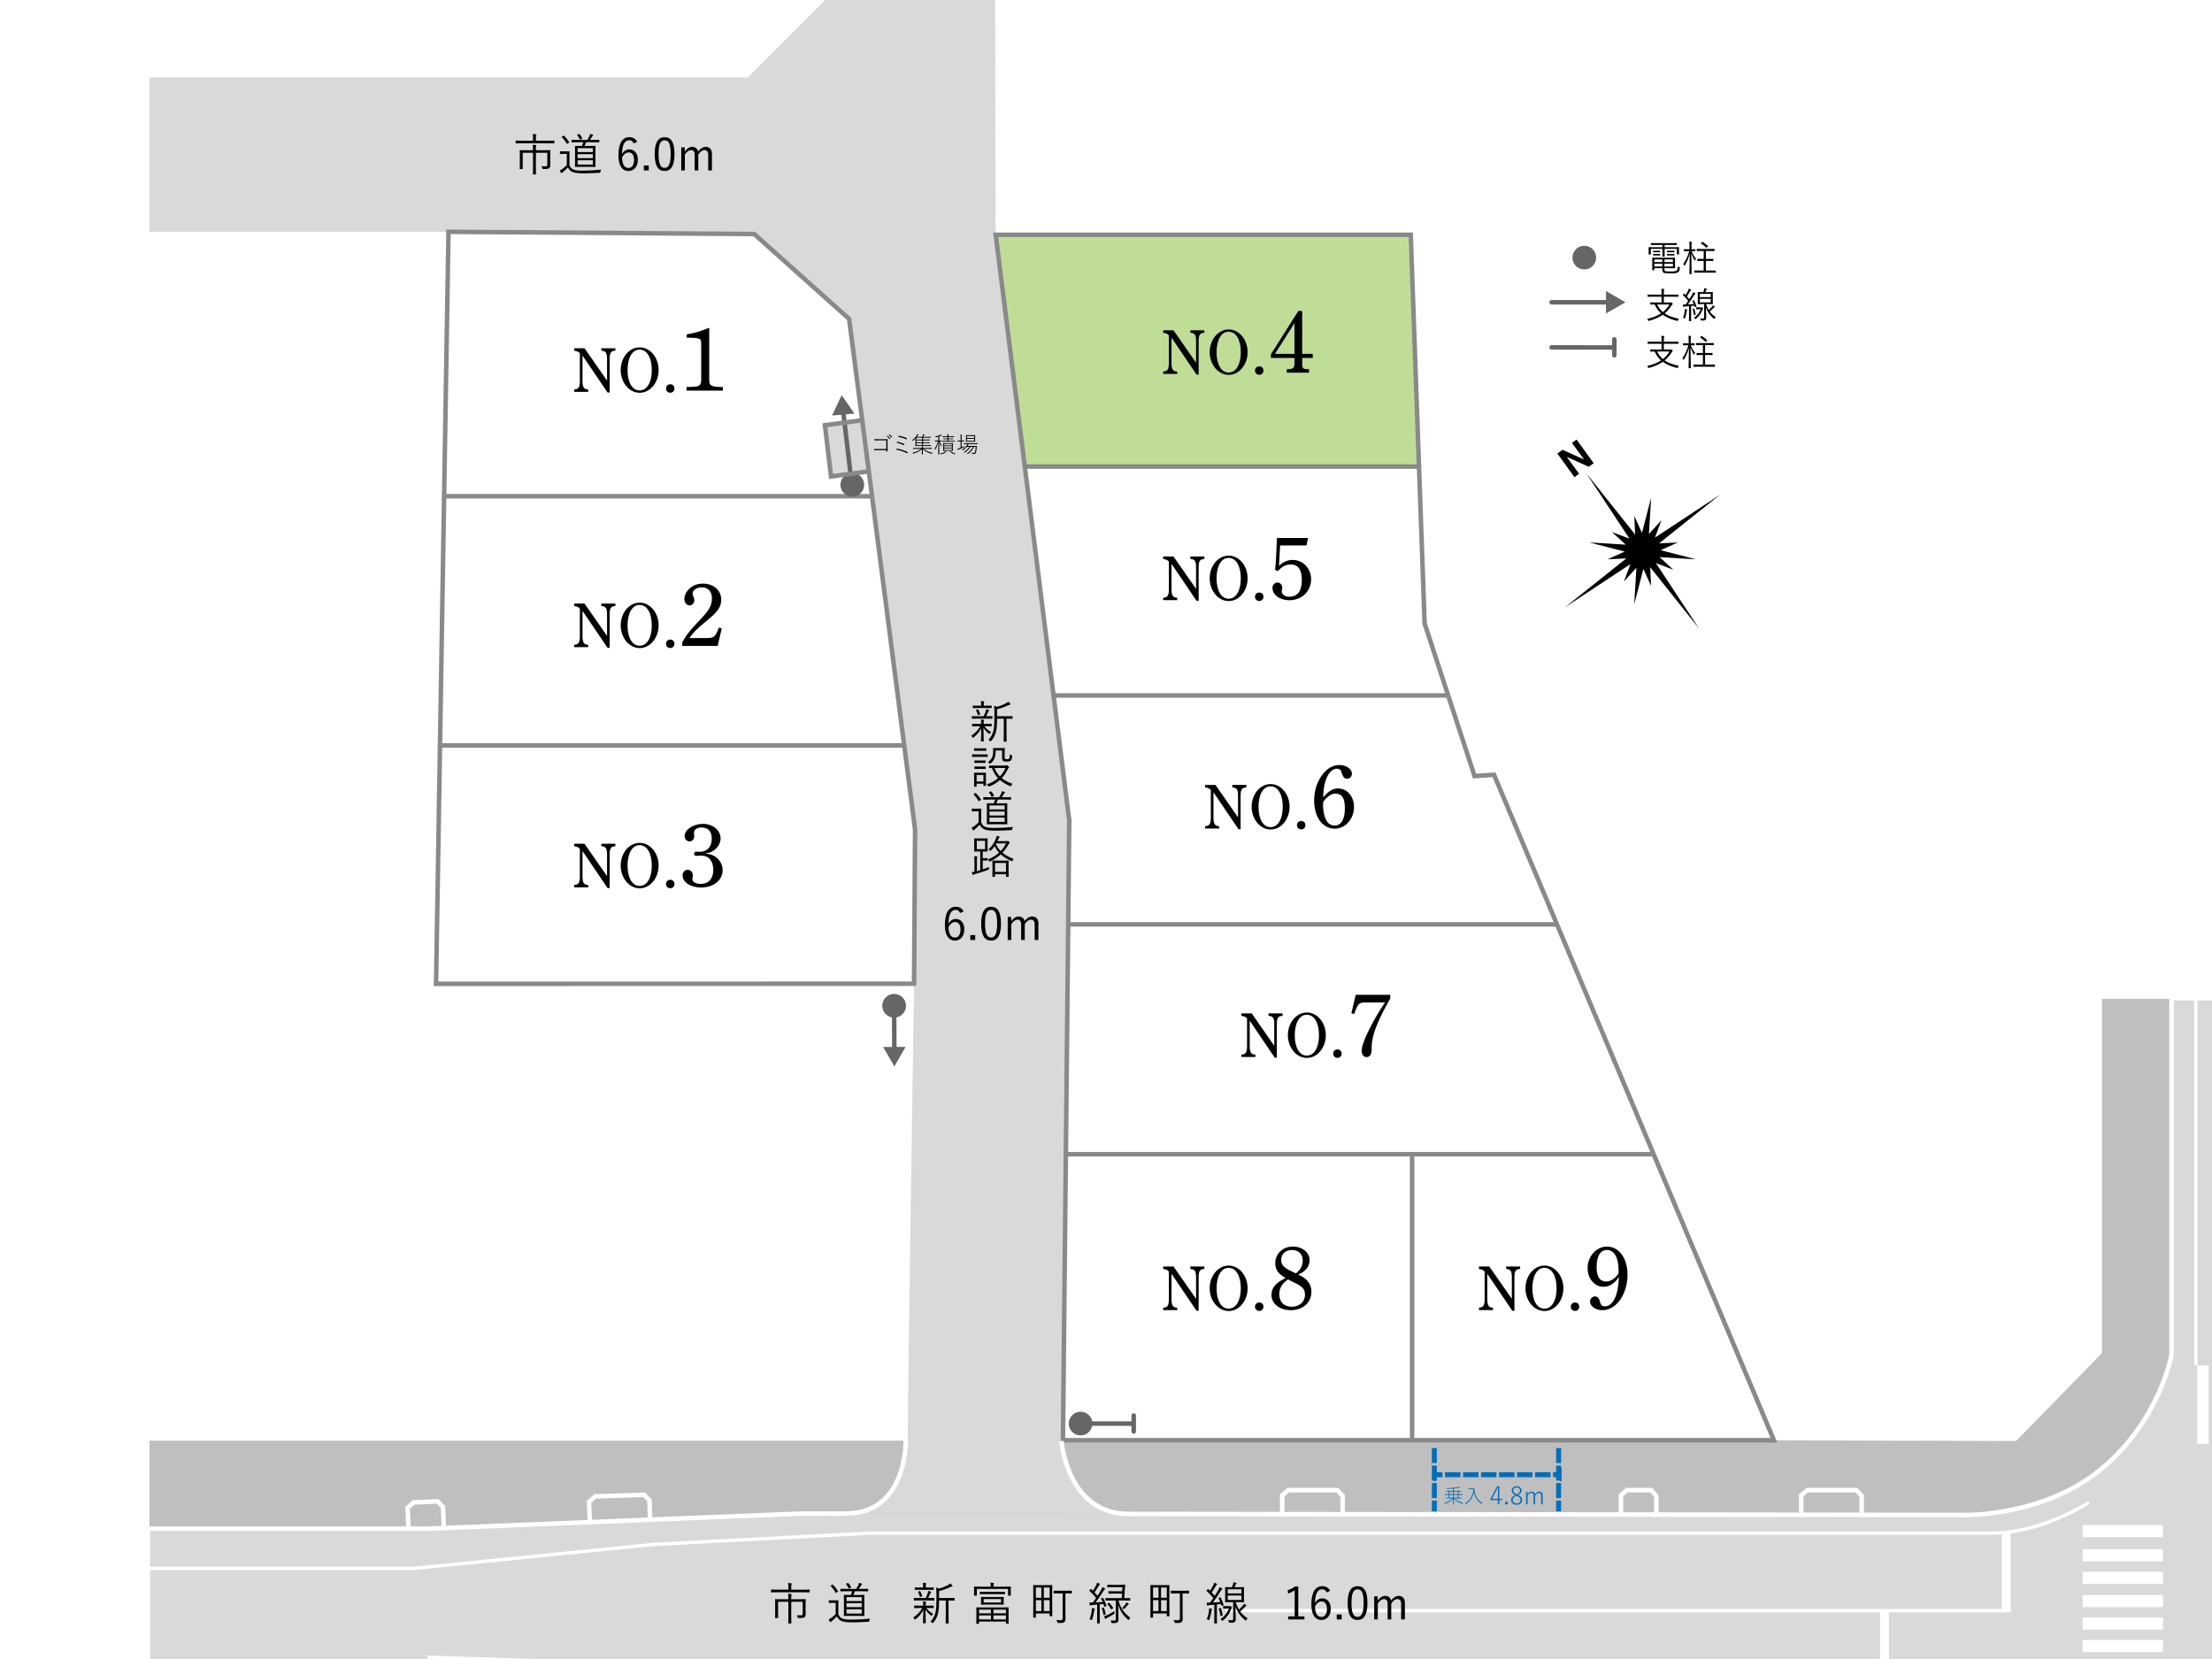 <?xml version="1.0" encoding="UTF-8"?><svg id="_レイヤー_1" xmlns="http://www.w3.org/2000/svg" viewBox="0 0 1280 960"><defs><style>.cls-1{stroke:#666;stroke-linecap:round;}.cls-1,.cls-2,.cls-3,.cls-4,.cls-5,.cls-6,.cls-7{fill:none;stroke-miterlimit:10;}.cls-1,.cls-5,.cls-7{stroke-width:2.61px;}.cls-2,.cls-3,.cls-4{stroke:#036eb8;stroke-width:2.89px;}.cls-8{fill:#d9d9d9;}.cls-9{fill:#036eb8;}.cls-10{fill:#c0dd98;}.cls-11{fill:#fff;}.cls-3{stroke-dasharray:8.93 1.49;}.cls-12{fill:#666;}.cls-4{stroke-dasharray:8.68 1.45;}.cls-5{stroke:#898989;}.cls-5,.cls-7{stroke-linecap:square;}.cls-6{stroke-width:1.96px;}.cls-6,.cls-7{stroke:#fff;}.cls-13{fill:#bfbfbf;}</style></defs><rect class="cls-11" width="1280" height="960"/><polygon class="cls-11" points="1027.38 834.77 818.38 833.48 816.66 667.91 955.99 668.34 1027.38 834.77"/><polygon class="cls-11" points="817.09 668.34 617.12 667.48 615.66 833.55 817.95 833.48 817.09 668.34"/><polygon class="cls-11" points="956.55 667.24 617.04 667.24 617.66 534.69 900.61 534.69 956.55 667.24"/><polygon class="cls-11" points="900.75 534.64 618.86 535.02 620.02 475.72 610.39 402.16 837.6 402.16 853 448.76 864.17 449.14 900.75 534.64"/><polygon class="cls-11" points="837.98 402.16 610.77 402.16 593.45 270.46 821.04 270.46 824.5 360.19 837.98 402.16"/><polygon class="cls-10" points="821.42 269.69 593.83 269.69 576.5 135.67 814.88 135.67 821.42 269.69"/><polygon class="cls-11" points="528.65 569.66 253.82 569.66 255.43 430.81 522.23 430.81 529.99 479.48 528.65 569.66"/><polygon class="cls-11" points="522.45 431.23 255.44 431.23 257.03 287.56 504.1 287.56 522.45 431.23"/><polygon class="cls-11" points="504.42 286.78 257.27 286.78 259.88 135.15 436.4 135.78 491.1 184.53 504.42 286.78"/><polygon class="cls-8" points="503.48 272.57 481.25 275.41 477.27 245.82 499.37 243.1 503.48 272.57"/><polyline class="cls-8" points="1025.58 834.01 1166.65 834.81 1216.37 783.91 1216.37 578.94 1295.65 578.94 1295.65 973.95 86.88 973.95 86.88 833.7 240.91 833.7 517.67 833.7 615.09 833.39 1026 833.42"/><path class="cls-13" d="M1216.37,577.99v204.97l-49.72,50.9-140.65-.43-410.91-.03-90.42.3H247.91s-161.42,0-161.42,0v50.88h161.42l216.28-8.75,672.97.8s45.53,1.13,79.07-26.82c33.54-27.95,40.33-65.71,40.33-65.71v-206.11h-40.19Z"/><path class="cls-8" d="M576.17,135.86l42.57,338.96s-4.46,327.19-3.26,358.72c1.63,42.98,36.88,42.43,36.88,42.43,0,0-158.2,0-158.2,0,0,0,31.09-7.07,31.09-41.88,0-25.58,3.68-264.47,3.68-264.47l.58-89.61-38.16-295.44-54.92-49.14-176.92-1.29H86.49V44.81h346.18l52.69-52.69v-33.9l90.4-.29.4,177.93"/><polyline class="cls-5" points="528.94 569.04 529.52 480 491.36 184.56 436.44 135.42 259.52 134.13 252.33 569.3 528.49 569.25"/><polyline class="cls-5" points="1026 833.42 615.09 833.39 618.74 474.81 576.17 135.86 816.33 135.86 824.37 360.76 853.28 449.11 864.53 448.31 1026.58 833.6"/><line class="cls-5" x1="257.38" y1="287.16" x2="504.37" y2="287.16"/><line class="cls-5" x1="254.62" y1="431.34" x2="522.64" y2="431.34"/><line class="cls-5" x1="593.63" y1="269.97" x2="821.04" y2="269.97"/><line class="cls-5" x1="610.31" y1="402.44" x2="837.6" y2="402.44"/><line class="cls-5" x1="619.42" y1="534.92" x2="900.07" y2="534.92"/><line class="cls-5" x1="616.89" y1="667.9" x2="955.69" y2="667.9"/><line class="cls-5" x1="817.15" y1="667.99" x2="817.15" y2="832.39"/><polygon points="960.96 318.37 970.82 313.92 960.02 314.42 995.52 286.13 957.63 311.13 961.45 301.02 954.16 309 955.45 287.91 950.15 308.37 945.7 298.51 946.2 309.31 917.91 273.82 942.91 311.7 932.79 307.88 940.78 315.17 919.69 313.88 940.15 319.18 930.29 323.63 941.09 323.13 905.6 351.42 943.48 326.42 939.67 336.54 946.94 328.55 945.66 349.64 950.96 329.19 955.41 339.04 954.91 328.24 983.2 363.74 958.2 325.85 968.32 329.67 960.33 322.39 981.42 323.67 960.96 318.37"/><polygon points="906.68 264.43 906.72 264.41 919.36 270.1 922.22 268.03 912.3 254.37 909.64 256.3 916.54 265.81 916.5 265.84 904.18 260.27 901.17 262.45 911.09 276.11 913.75 274.17 906.68 264.43"/><path class="cls-7" d="M614.39,835.17s3.81,40.88,38.63,40.88c12.51,0,484.14.58,484.14.58,0,0,45.53,1.13,79.07-26.82,33.54-27.95,40.33-65.71,40.33-65.71v-206.11"/><path class="cls-7" d="M86.49,884.57h161.42l216.28-8.75s7.67.03,25.08.03c35.36,0,34.82-41.23,34.82-41.23"/><polyline class="cls-7" points="1077.27 876.36 1077.27 865.64 1074.26 862.26 1045.88 862.26 1042.31 865.27 1042.31 876.36"/><polyline class="cls-7" points="958.46 876.36 958.46 865.64 955.45 862.26 941.56 862.26 937.99 865.27 937.99 876.36"/><polyline class="cls-7" points="256.81 882.75 256.35 872.04 253.19 868.79 239.31 869.39 235.87 872.55 236.35 883.63"/><polyline class="cls-7" points="776.92 876.36 776.92 865.64 773.91 862.26 745.53 862.26 741.96 865.27 741.96 876.36"/><polyline class="cls-7" points="376.21 878.91 375.83 868.2 372.7 864.93 344.33 865.94 340.87 869.07 341.27 880.15"/><rect class="cls-11" x="1271.47" y="790.17" width="6.55" height="45.29"/><line class="cls-6" x1="1270.65" y1="577.99" x2="1270.65" y2="790.17"/><path class="cls-6" d="M86.49,907.55h153.23l138.76-13.88,124.88-6.5h649.54c28.64,0,55.96-17.78,55.96-17.78"/><rect class="cls-11" x="1205.13" y="882.49" width="46.49" height="7"/><rect class="cls-11" x="1205.13" y="896.49" width="46.49" height="7"/><rect class="cls-11" x="1205.13" y="909.48" width="46.49" height="7"/><rect class="cls-11" x="1205.13" y="922.98" width="46.49" height="7"/><rect class="cls-11" x="1205.13" y="935.98" width="46.49" height="7"/><rect class="cls-11" x="1205.13" y="948.98" width="46.49" height="7"/><line class="cls-6" x1="709.71" y1="931.98" x2="1163.63" y2="931.98"/><polyline class="cls-6" points="1091.65 972.97 690.71 972.97 247.29 958.98"/><rect class="cls-11" x="1158.36" y="887.19" width="5.11" height="44.83"/><rect class="cls-11" x="1087.96" y="931.68" width="5.11" height="42.27"/><path d="M468.55,921.23c0,.18-.03.21-.21.21-.16,0-.96-.05-3.44-.05h-15.1c-2.48,0-3.31.05-3.44.05-.18,0-.21-.03-.21-.21v-1.2c0-.18.03-.21.21-.21.13,0,.96.05,3.44.05h6.39v-1.17c0-1.33-.03-2.01-.18-2.66.63.03,1.25.05,1.83.16.18.03.31.1.31.18,0,.18-.08.31-.16.5-.08.26-.13.65-.13,1.83v1.17h7.04c2.48,0,3.29-.05,3.44-.05.18,0,.21.03.21.21v1.2ZM462.27,925.41c2.66,0,3.6-.05,3.73-.05.18,0,.21.03.21.21,0,.16-.05.96-.05,2.95v3.42c0,.78.03,1.56.03,2.22,0,.76-.13,1.2-.57,1.56-.42.39-1.04.57-3.42.57-.5,0-.52-.03-.63-.47s-.26-.86-.47-1.15c.83.05,1.64.08,2.27.08.81,0,1.12-.23,1.12-1.09v-6.78h-6.62v8.47c0,2.61.05,3.73.05,3.86,0,.18-.03.21-.21.21h-1.36c-.18,0-.21-.03-.21-.21,0-.13.05-1.25.05-3.86v-8.47h-5.95v6.1c0,2.24.05,3,.05,3.13,0,.18-.03.21-.21.21h-1.38c-.16,0-.18-.03-.18-.21,0-.13.05-.78.05-3.1v-4.67c0-1.93-.05-2.61-.05-2.76,0-.18.03-.21.18-.21s1.07.05,3.73.05h3.75v-.5c0-1.33-.03-2.01-.16-2.66.63.03,1.2.05,1.8.16.18.03.31.1.31.21,0,.16-.08.31-.16.5-.1.24-.13.63-.13,1.77v.52h4.41Z"/><path d="M485.09,933.99c.5,1.3,1.1,2.03,2.27,2.58.91.44,2.71.65,5.19.65,3.34,0,7.09-.18,10.95-.57-.26.34-.42.81-.47,1.25q-.1.55-.63.57c-3.39.21-6.6.31-9.23.31-2.87,0-5.24-.23-6.42-.83-1.17-.57-1.96-1.49-2.5-2.61-.83.91-1.8,1.75-2.79,2.58-.29.26-.42.39-.52.55-.1.16-.21.23-.31.23s-.18-.05-.31-.21c-.29-.39-.6-.94-.83-1.43.6-.24,1.12-.55,1.64-.94.81-.6,1.72-1.33,2.45-2.14v-6.44h-1.93c-1.36,0-1.7.05-1.8.05-.21,0-.23-.03-.23-.21v-1.15c0-.18.03-.21.23-.21.1,0,.44.05,1.8.05h1.41c1.36,0,1.75-.05,1.88-.05.18,0,.21.03.21.21,0,.13-.05.81-.05,2.42v5.32ZM481.51,917.06c.26-.18.29-.21.44-.05,1.07,1.04,2.06,2.24,2.97,3.65.1.16.08.18-.18.39l-.65.52c-.31.23-.37.23-.5.03-.81-1.33-1.88-2.76-2.87-3.73-.16-.13-.13-.18.16-.37l.63-.44ZM502.38,920.61c0,.21-.03.23-.21.23-.16,0-1.04-.05-3.65-.05h-3.78c-.29.73-.57,1.49-.89,2.16h2.84c2.35,0,3.16-.05,3.29-.05.18,0,.21.03.21.21,0,.13-.05.86-.05,2.9v6c0,2.03.05,2.74.05,2.87,0,.18-.03.21-.21.21-.13,0-.94-.05-3.29-.05h-4.88c-2.32,0-3.16.05-3.29.05-.18,0-.21-.03-.21-.21,0-.13.05-.83.05-2.87v-6c0-2.03-.05-2.76-.05-2.9,0-.18.03-.21.21-.21.13,0,.96.05,3.29.05h.5c.34-.7.6-1.41.81-2.16h-2.89c-2.71,0-3.6.05-3.73.05-.18,0-.21-.03-.21-.23v-.99c0-.21.03-.23.21-.23.13,0,1.02.05,3.73.05h5.24c.5-.78.89-1.49,1.25-2.32.16-.34.29-.68.37-1.15.52.1,1.02.21,1.49.39.16.05.26.16.26.29,0,.16-.1.23-.23.34-.13.1-.26.31-.39.52-.29.5-.76,1.25-1.25,1.93h1.56c2.61,0,3.5-.05,3.65-.05.18,0,.21.03.21.23v.99ZM490.51,916.1c.23-.08.31-.1.44.03.52.55,1.12,1.43,1.54,2.24.1.18.03.24-.18.34l-.78.39c-.34.16-.37.18-.47-.03-.34-.78-.83-1.59-1.46-2.35-.13-.16-.1-.26.21-.37l.7-.26ZM498.65,924.21h-8.79v2.27h8.79v-2.27ZM498.65,927.7h-8.79v2.29h8.79v-2.29ZM498.65,931.22h-8.79v2.5h8.79v-2.5Z"/><path d="M540.27,930.33c0,.18-.03.21-.21.21-.13,0-.86-.05-3.16-.05h-.81c1.04,1.51,2.11,2.32,3.86,3.34-.21.21-.44.5-.63.91-.1.21-.16.31-.23.31s-.18-.08-.37-.23c-1.28-.94-2.27-1.98-3.18-3.49.05,4.2.18,6.68.18,7.77,0,.18-.03.21-.23.21h-1.17c-.18,0-.21-.03-.21-.21,0-1.07.08-3.42.16-7.46-1.07,2.09-2.4,3.73-4.43,5.37-.18.13-.29.21-.39.21s-.16-.1-.26-.31c-.18-.39-.47-.76-.7-.96,2.29-1.54,3.94-3.18,5.22-5.45h-1.33c-2.29,0-3.05.05-3.18.05-.18,0-.21-.03-.21-.21v-1.04c0-.18.03-.21.21-.21.13,0,.89.05,3.18.05h1.83v-.05c0-1.23-.03-1.85-.16-2.45.55.03,1.15.08,1.59.13.16.03.26.1.26.21,0,.16-.05.26-.1.36-.08.18-.13.5-.13,1.75v.05h1.25c2.29,0,3.02-.05,3.16-.05.18,0,.21.03.21.21v1.04ZM540.71,925.95c0,.18-.03.21-.21.21-.16,0-.91-.05-3.23-.05h-5.03c-2.35,0-3.1.05-3.23.05-.18,0-.21-.03-.21-.21v-1.07c0-.18.03-.21.21-.21.13,0,.89.05,3.23.05h3.44c.57-1.15.91-2.09,1.2-2.97.13-.39.21-.7.23-1.12.57.13.99.23,1.41.37.24.08.31.18.31.31s-.08.21-.18.31c-.13.13-.26.29-.39.6-.34.86-.68,1.59-1.15,2.5h.16c2.27,0,3.03-.05,3.23-.05.18,0,.21.03.21.21v1.07ZM540.29,919.8c0,.18-.03.21-.21.21-.13,0-.86-.05-3.1-.05h-4.33c-2.24,0-2.97.05-3.1.05-.18,0-.21-.03-.21-.21v-1.02c0-.18.03-.21.21-.21.13,0,.86.05,3.1.05h1.51v-.81c0-.65-.03-1.3-.18-1.88.68.03,1.17.05,1.7.13.21.03.34.1.34.21,0,.18-.08.31-.16.47-.13.23-.13.44-.13,1.07v.81h1.25c2.24,0,2.97-.05,3.1-.05.18,0,.21.03.21.21v1.02ZM532.13,920.74c.21-.08.26-.05.37.1.5.83.86,1.72,1.12,2.58.05.18.03.26-.23.37l-.65.26c-.34.1-.42.1-.47-.13-.26-.94-.55-1.77-.99-2.61-.1-.18-.08-.23.26-.37l.6-.21ZM552.39,925.98c0,.18-.03.21-.21.21-.13,0-.86-.05-3.16-.05h-.13v9.21c0,2.82.05,3.75.05,3.89,0,.21-.03.21-.21.21h-1.28c-.18,0-.21,0-.21-.21,0-.13.05-1.07.05-3.89v-9.21h-3.89c0,2.76-.08,5.42-.65,7.64-.44,1.7-1.02,3.18-2.66,5.16-.16.21-.26.29-.37.29s-.18-.05-.34-.21c-.26-.26-.6-.44-.99-.6,1.67-1.75,2.5-3.55,2.97-5.48.42-1.75.52-4.04.52-7.33v-3.21c0-1.43-.05-2.55-.18-3.68.63.13,1.07.26,1.69.52,2.14-.57,3.89-1.33,5.19-2.03.52-.29.94-.6,1.3-.94.42.34.83.78,1.15,1.17.1.13.16.23.16.37,0,.1-.13.21-.34.23-.29.03-.57.13-.96.31-1.75.86-3.99,1.7-6.49,2.35v4.02h5.61c2.29,0,3.02-.05,3.16-.05.18,0,.21.03.21.21v1.1Z"/><path d="M584.89,920.45c0,2.22.05,2.56.05,2.69,0,.18-.03.21-.21.21h-1.2c-.18,0-.21-.03-.21-.21v-3.68h-18.07v3.68c0,.18-.03.21-.21.21h-1.2c-.18,0-.21-.03-.21-.21,0-.13.05-.47.05-2.69v-.83c0-.81-.05-1.17-.05-1.3,0-.21.03-.23.21-.23.16,0,1.07.05,3.6.05h5.87v-.08c0-.91-.03-1.62-.18-2.24.57.03,1.28.08,1.7.13.21.03.34.1.34.23,0,.18-.08.29-.16.47-.1.23-.13.63-.13,1.41v.08h6.26c2.56,0,3.44-.05,3.6-.05.18,0,.21.03.21.23,0,.13-.05.5-.05,1.17v.96ZM583.61,935.03c0,3.62.03,4.2.03,4.33,0,.16-.03.18-.21.18h-1.12c-.18,0-.21-.03-.21-.18v-1.02h-15.57v1.1c0,.18-.03.21-.21.21h-1.15c-.18,0-.21-.03-.21-.21,0-.13.05-.73.05-4.36v-1.96c0-1.98-.05-2.63-.05-2.79,0-.18.03-.21.21-.21.13,0,1.07.05,3.7.05h10.85c2.63,0,3.57-.05,3.7-.05.18,0,.21.03.21.21,0,.16-.03.78-.03,2.43v2.27ZM573.42,931.43h-6.88v2.16h6.88v-2.16ZM573.42,934.79h-6.88v2.29h6.88v-2.29ZM581.6,922.28c0,.18-.03.21-.24.21-.13,0-.96-.05-3.49-.05h-7.17c-2.53,0-3.36.05-3.49.05-.21,0-.24-.03-.24-.21v-.96c0-.16.03-.18.24-.18.13,0,.96.03,3.49.03h7.17c2.53,0,3.36-.03,3.49-.03.21,0,.24.03.24.18v.96ZM580.79,926.84c0,1.07.05,1.38.05,1.51,0,.18-.03.21-.23.21-.13,0-.96-.05-3.42-.05h-5.92c-2.45,0-3.29.05-3.42.05-.18,0-.21-.03-.21-.21,0-.16.05-.44.05-1.51v-1.04c0-1.07-.05-1.36-.05-1.51,0-.18.03-.21.21-.21.13,0,.96.05,3.42.05h5.92c2.45,0,3.29-.05,3.42-.05.21,0,.23.03.23.21,0,.16-.05.44-.05,1.51v1.04ZM579.28,925.33h-10.07v1.98h10.07v-1.98ZM582.1,931.43h-7.22v2.16h7.22v-2.16ZM582.1,934.79h-7.22v2.29h7.22v-2.29Z"/><path d="M599.42,933.65v2.22c0,.18-.03.21-.21.21h-1.12c-.18,0-.21-.03-.21-.21,0-.16.05-1.23.05-7.82v-4.67c0-4.64-.05-5.82-.05-5.95,0-.18.03-.21.21-.21.16,0,.89.05,3.13.05h4.35c2.24,0,2.97-.05,3.13-.05.18,0,.21.03.21.21,0,.13-.05,1.3-.05,5.95v4.22c0,6.29.05,7.3.05,7.46,0,.18-.03.21-.21.21h-1.12c-.18,0-.21-.03-.21-.21v-1.41h-7.95ZM599.42,924.57h3.16v-5.95h-3.16v5.95ZM599.42,932.29h3.16v-6.36h-3.16v6.36ZM604.03,918.63v5.95h3.34v-5.95h-3.34ZM604.03,932.29h3.34v-6.36h-3.34v6.36ZM616.52,933.02c0,1.36.05,2.58.05,3.55,0,1.15-.18,1.62-.73,2.09-.47.39-1.07.55-3.39.5q-.5,0-.63-.52c-.13-.44-.31-.86-.55-1.17.68.08,1.36.1,2.29.1,1.07,0,1.38-.21,1.38-1.28v-14.26h-1.72c-2.37,0-3.16.05-3.31.05-.18,0-.21-.03-.21-.21v-1.2c0-.18.03-.21.21-.21.16,0,.94.05,3.31.05h3.52c2.37,0,3.16-.05,3.31-.05.18,0,.21.03.21.21v1.2c0,.18-.03.21-.21.21-.16,0-.91-.05-3.18-.05h-.36v11Z"/><path d="M637.96,924.62c.26-.1.31-.1.42.08.81,1.46,1.38,2.89,1.88,4.46.05.18.03.26-.29.36l-.55.18c-.34.1-.39.1-.47-.13l-.44-1.41-2.14.23v6.99c0,2.84.05,3.68.05,3.81,0,.18-.03.18-.21.18h-1.17c-.18,0-.21,0-.21-.18,0-.16.05-.96.05-3.81v-6.86c-.94.08-1.85.16-2.71.21-.57.05-.86.16-.99.24-.1.05-.18.1-.31.1s-.21-.13-.26-.34c-.08-.39-.13-.83-.21-1.43.6.05,1.04.08,1.7.05h.26c.68-.89,1.33-1.75,1.93-2.66-1.2-1.49-2.45-2.82-3.81-4.07-.16-.16-.13-.21.08-.47l.42-.52c.21-.23.26-.26.39-.13l1.04,1.02c.7-1.1,1.46-2.37,1.96-3.36.29-.57.39-.94.47-1.36.5.18.99.39,1.38.62.18.1.26.21.26.31,0,.16-.08.23-.21.31-.18.1-.26.24-.44.55-.91,1.56-1.56,2.61-2.48,3.89.6.63,1.15,1.28,1.75,1.96.7-1.07,1.36-2.19,2.01-3.31.37-.65.57-1.12.76-1.72.44.18.94.39,1.36.65.18.1.26.18.26.29,0,.16-.08.24-.24.34-.26.18-.47.52-.89,1.2-1.46,2.32-2.92,4.49-4.38,6.39,1.33-.05,2.66-.13,4.12-.26-.26-.65-.55-1.25-.89-1.85-.08-.18-.05-.23.26-.37l.5-.18ZM633.37,931.38c-.08.13-.18.5-.26.99-.21,1.38-.5,3.03-1.12,4.77-.1.26-.16.39-.26.39-.08,0-.21-.08-.39-.21-.23-.16-.6-.34-.86-.39.76-1.75,1.1-3.44,1.25-4.85.08-.65.1-1.07.08-1.59.55.1,1.07.21,1.33.29.23.08.34.16.34.26,0,.13-.03.21-.1.34ZM638.38,930.23c.29-.08.31-.05.39.13.5,1.15.78,2.42,1.04,3.6.03.18,0,.21-.31.34l-.55.18c-.31.1-.39.08-.44-.16-.24-1.38-.52-2.63-.91-3.62-.08-.18-.05-.21.26-.31l.52-.16ZM644.58,933.96c-1.23.81-2.27,1.38-3.65,2.09-.47.24-.7.39-.81.5s-.21.23-.34.23c-.1,0-.18-.05-.29-.23-.21-.37-.39-.76-.62-1.3.6-.16,1.15-.34,1.9-.68,1.41-.65,2.74-1.38,4.02-2.27,0,.26,0,.5.1.91.1.44.1.47-.31.76ZM647.22,926.14c1.2,4.8,4.09,8.01,6.91,10.04-.29.21-.55.57-.76.94-.13.23-.21.34-.31.34s-.21-.1-.42-.29c-2.24-1.96-4.33-4.46-5.61-8.66.13,3.36.18,6.68.18,8.53,0,1.02-.21,1.43-.7,1.8-.37.26-1.1.42-2.74.42-.52,0-.55-.03-.7-.57-.1-.37-.26-.73-.47-1.02.65.08,1.2.1,1.85.1,1.07,0,1.25-.21,1.25-1.02v-10.61h-2.27c-2.56,0-3.39.05-3.55.05-.18,0-.21-.03-.21-.21v-1.04c0-.18.03-.21.21-.21.16,0,.99.05,3.55.05h5.68l.16-2.63h-4.8c-2.06,0-2.71.05-2.84.05-.18,0-.21-.03-.21-.21v-1.02c0-.18.03-.21.21-.21.13,0,.78.05,2.84.05h4.88l.16-2.4h-5.61c-2.14,0-2.84.05-2.97.08-.16.03-.18-.03-.18-.21v-1.04c0-.18.03-.21.18-.21.13,0,.83.05,2.97.05h3.94c2.17,0,2.9-.05,3.05-.05.18,0,.23.05.23.23-.13.99-.21,1.96-.26,2.92l-.23,4.59c2.24,0,3.05-.05,3.18-.05.18,0,.21.03.21.21v1.04c0,.18-.03.21-.21.21-.13,0-.97-.05-3.52-.05h-3.08ZM641.48,927.52c.23-.16.29-.13.42,0,.81.81,1.59,1.77,2.19,2.84.1.16.08.21-.16.37l-.6.39c-.13.08-.23.13-.29.13-.08,0-.13-.05-.18-.16-.57-1.1-1.28-2.06-2.06-2.87-.13-.13-.13-.18.16-.37l.52-.34ZM652.9,928.46c-.13.08-.29.23-.44.42-.39.52-.86,1.09-1.75,1.98-.18.18-.29.26-.37.26-.1,0-.21-.08-.37-.23-.21-.21-.42-.34-.65-.44,1.04-.91,1.8-1.88,2.16-2.5.16-.26.23-.44.31-.73.47.21.78.39,1.1.6.21.13.29.23.29.34,0,.13-.16.23-.29.31Z"/><path d="M667.22,933.65v2.22c0,.18-.03.21-.21.21h-1.12c-.18,0-.21-.03-.21-.21,0-.16.05-1.23.05-7.82v-4.67c0-4.64-.05-5.82-.05-5.95,0-.18.03-.21.21-.21.16,0,.89.05,3.13.05h4.35c2.24,0,2.97-.05,3.13-.05.18,0,.21.03.21.21,0,.13-.05,1.3-.05,5.95v4.22c0,6.29.05,7.3.05,7.46,0,.18-.03.21-.21.21h-1.12c-.18,0-.21-.03-.21-.21v-1.41h-7.95ZM667.22,924.57h3.16v-5.95h-3.16v5.95ZM667.22,932.29h3.16v-6.36h-3.16v6.36ZM671.84,918.63v5.95h3.34v-5.95h-3.34ZM671.84,932.29h3.34v-6.36h-3.34v6.36ZM684.33,933.02c0,1.36.05,2.58.05,3.55,0,1.15-.18,1.62-.73,2.09-.47.39-1.07.55-3.39.5q-.5,0-.63-.52c-.13-.44-.31-.86-.55-1.17.68.08,1.36.1,2.29.1,1.07,0,1.38-.21,1.38-1.28v-14.26h-1.72c-2.37,0-3.16.05-3.31.05-.18,0-.21-.03-.21-.21v-1.2c0-.18.03-.21.21-.21.16,0,.94.05,3.31.05h3.52c2.37,0,3.16-.05,3.31-.05.18,0,.21.03.21.21v1.2c0,.18-.03.21-.21.21-.16,0-.91-.05-3.18-.05h-.36v11Z"/><path d="M705.95,924.36c.24-.1.31-.08.39.08.81,1.51,1.28,2.76,1.72,4.22.05.16.03.26-.26.34l-.6.18c-.34.1-.39.08-.47-.16l-.24-.83c-.81.1-1.56.18-2.32.26v6.99c0,2.84.05,3.65.05,3.78,0,.18-.03.21-.21.21h-1.17c-.18,0-.21-.03-.21-.21,0-.13.05-.94.05-3.78v-6.86c-.91.08-1.8.16-2.66.21-.57.05-.78.13-.99.21-.13.05-.21.1-.31.1-.13,0-.24-.13-.26-.31-.08-.39-.13-.81-.21-1.43.57.05,1.02.08,1.67.05h.26c.68-.89,1.33-1.77,1.93-2.66-1.2-1.49-2.45-2.84-3.81-4.09-.16-.16-.13-.21.08-.47l.42-.55c.18-.23.26-.23.39-.1.37.34.7.65,1.02.99.65-.99,1.23-1.98,1.75-3.03.42-.86.57-1.25.68-1.67.5.18.99.42,1.38.65.18.1.26.18.26.31s-.08.21-.21.29c-.18.13-.29.26-.44.55-.91,1.51-1.59,2.61-2.45,3.86.6.63,1.17,1.28,1.77,1.98.7-1.07,1.33-2.16,1.98-3.29.37-.65.6-1.15.76-1.72.5.21,1.02.44,1.41.65.16.08.24.18.24.31,0,.16-.08.24-.24.34-.26.21-.47.5-.89,1.17-1.46,2.32-2.92,4.49-4.35,6.39,1.36-.05,2.74-.16,4.25-.29-.26-.73-.55-1.41-.94-2.14-.08-.16-.05-.21.26-.34l.52-.21ZM701.2,931.48c-.08.16-.16.52-.23.99-.21,1.43-.55,2.92-1.15,4.69-.08.29-.13.39-.23.39-.08,0-.18-.08-.39-.21-.21-.16-.65-.34-.89-.39.76-1.75,1.1-3.31,1.28-4.72.08-.65.1-1.1.08-1.59.55.08,1.07.18,1.3.26s.37.16.37.26c0,.13-.05.18-.13.31ZM706.08,930.44c.26-.08.29-.08.37.1.47,1.12.81,2.63,1.07,3.99.03.18.03.21-.34.34l-.55.21c-.37.13-.39.13-.42-.1-.18-1.43-.52-2.89-.94-4.04-.05-.18-.05-.23.29-.34l.52-.16ZM711.06,929.45c.26,0,.44-.05.5-.08.1-.05.16-.08.21-.08.16,0,.26.05.65.44.42.37.5.52.5.65,0,.16-.05.23-.21.34-.16.1-.29.26-.47.7-.76,2.16-2.03,4.25-4.51,6.28-.18.16-.29.24-.39.24s-.21-.13-.39-.37c-.21-.26-.47-.47-.76-.63,2.61-1.72,4.15-4.04,4.9-6.18h-1.33c-1.09,0-1.64.05-1.77.05-.18,0-.21-.03-.21-.21v-1.02c0-.18.03-.21.21-.21.13,0,.63.05,1.9.05h1.17ZM715.02,927.07c.55,1.62,1.15,3.05,1.9,4.33.94-.83,1.72-1.67,2.32-2.4.26-.34.5-.65.68-1.02.42.23.78.5,1.07.76.16.13.26.21.26.37s-.13.24-.29.31c-.29.16-.52.34-.99.86-.63.68-1.38,1.38-2.35,2.19,1.1,1.51,2.48,2.82,4.38,4.04-.31.23-.55.55-.76.91-.16.26-.23.37-.34.37s-.21-.08-.37-.21c-2.63-2.22-4.25-4.28-5.63-7.93.08,2.87.18,4.8.18,7.28,0,.76-.16,1.33-.81,1.75-.47.26-.96.37-2.58.34q-.5,0-.63-.52c-.1-.39-.26-.7-.5-.99.65.05,1.54.08,1.88.08.91,0,1.15-.26,1.15-.96v-9.54h-1.33c-2.22,0-2.97.05-3.13.05-.18,0-.21-.03-.21-.21,0-.16.05-.73.05-2.42v-3.47c0-1.69-.05-2.29-.05-2.42,0-.18.03-.21.21-.21.16,0,.91.05,3.13.05h.65c.21-.5.37-.91.5-1.36.16-.52.26-.89.31-1.49.52.08,1.07.18,1.46.26.26.05.34.16.34.29s-.08.21-.21.34c-.16.16-.26.31-.34.52-.21.57-.39,1.02-.57,1.43h2.16c2.22,0,2.95-.05,3.1-.05.18,0,.21.03.21.21,0,.13-.05.73-.05,2.42v3.47c0,1.69.05,2.29.05,2.42,0,.18-.03.21-.21.21-.16,0-.89-.05-3.1-.05h-1.56ZM718.36,919.67h-7.9v2.37h7.9v-2.37ZM718.36,923.27h-7.9v2.56h7.9v-2.56Z"/><path d="M320.79,82.76c0,.18-.03.21-.21.21-.16,0-.96-.05-3.44-.05h-15.1c-2.48,0-3.31.05-3.44.05-.18,0-.21-.03-.21-.21v-1.2c0-.18.03-.21.21-.21.13,0,.96.05,3.44.05h6.39v-1.17c0-1.33-.03-2.01-.18-2.66.63.03,1.25.05,1.83.16.18.03.31.1.31.18,0,.18-.08.31-.16.5-.08.26-.13.65-.13,1.83v1.17h7.04c2.48,0,3.29-.05,3.44-.05.18,0,.21.03.21.21v1.2ZM314.5,86.93c2.66,0,3.6-.05,3.73-.05.18,0,.21.03.21.21,0,.16-.05.96-.05,2.95v3.42c0,.78.03,1.56.03,2.22,0,.76-.13,1.2-.57,1.56-.42.39-1.04.57-3.42.57-.5,0-.52-.03-.63-.47s-.26-.86-.47-1.15c.83.05,1.64.08,2.27.08.81,0,1.12-.24,1.12-1.1v-6.78h-6.62v8.48c0,2.61.05,3.73.05,3.86,0,.18-.03.21-.21.21h-1.36c-.18,0-.21-.03-.21-.21,0-.13.05-1.25.05-3.86v-8.48h-5.95v6.1c0,2.24.05,3,.05,3.13,0,.18-.03.21-.21.21h-1.38c-.16,0-.18-.03-.18-.21,0-.13.05-.78.05-3.1v-4.67c0-1.93-.05-2.61-.05-2.76,0-.18.03-.21.18-.21s1.07.05,3.73.05h3.75v-.5c0-1.33-.03-2.01-.16-2.66.63.03,1.2.05,1.8.16.18.03.31.1.31.21,0,.16-.08.31-.16.5-.1.24-.13.63-.13,1.77v.52h4.41Z"/><path d="M329.5,95.51c.5,1.3,1.09,2.03,2.27,2.58.91.44,2.71.65,5.19.65,3.34,0,7.09-.18,10.95-.57-.26.34-.42.81-.47,1.25q-.1.55-.63.57c-3.39.21-6.6.31-9.23.31-2.87,0-5.24-.24-6.42-.83-1.17-.57-1.96-1.49-2.5-2.61-.83.91-1.8,1.75-2.79,2.58-.29.26-.42.39-.52.55-.1.16-.21.24-.31.24s-.18-.05-.31-.21c-.29-.39-.6-.94-.83-1.43.6-.23,1.12-.55,1.64-.94.81-.6,1.72-1.33,2.45-2.14v-6.44h-1.93c-1.36,0-1.7.05-1.8.05-.21,0-.24-.03-.24-.21v-1.15c0-.18.03-.21.24-.21.1,0,.44.05,1.8.05h1.41c1.36,0,1.75-.05,1.88-.05.18,0,.21.03.21.21,0,.13-.05.81-.05,2.42v5.32ZM325.93,78.58c.26-.18.29-.21.44-.05,1.07,1.04,2.06,2.24,2.97,3.65.1.16.08.18-.18.39l-.65.52c-.31.23-.37.23-.5.03-.81-1.33-1.88-2.76-2.87-3.73-.16-.13-.13-.18.16-.37l.63-.44ZM346.79,82.13c0,.21-.03.23-.21.23-.16,0-1.04-.05-3.65-.05h-3.78c-.29.73-.57,1.49-.89,2.16h2.84c2.35,0,3.16-.05,3.29-.05.18,0,.21.03.21.21,0,.13-.05.86-.05,2.89v6c0,2.03.05,2.74.05,2.87,0,.18-.03.21-.21.21-.13,0-.94-.05-3.29-.05h-4.88c-2.32,0-3.16.05-3.29.05-.18,0-.21-.03-.21-.21,0-.13.05-.83.05-2.87v-6c0-2.03-.05-2.76-.05-2.89,0-.18.03-.21.21-.21.13,0,.96.05,3.29.05h.5c.34-.7.6-1.41.81-2.16h-2.89c-2.71,0-3.6.05-3.73.05-.18,0-.21-.03-.21-.23v-.99c0-.21.03-.23.21-.23.13,0,1.02.05,3.73.05h5.24c.5-.78.89-1.49,1.25-2.32.16-.34.29-.68.37-1.15.52.1,1.02.21,1.49.39.16.05.26.16.26.29,0,.16-.1.23-.23.34-.13.1-.26.31-.39.52-.29.5-.76,1.25-1.25,1.93h1.56c2.61,0,3.49-.05,3.65-.05.18,0,.21.03.21.23v.99ZM334.92,77.62c.23-.08.31-.1.44.03.52.55,1.12,1.43,1.54,2.24.1.18.03.24-.18.34l-.78.39c-.34.16-.37.18-.47-.03-.34-.78-.83-1.59-1.46-2.35-.13-.16-.1-.26.21-.37l.7-.26ZM343.06,85.73h-8.79v2.27h8.79v-2.27ZM343.06,89.22h-8.79v2.29h8.79v-2.29ZM343.06,92.74h-8.79v2.5h8.79v-2.5Z"/><path d="M366.64,82.99c-.47-1.3-1.38-1.85-2.5-1.85-2.71,0-4.09,2.69-4.2,7.95,1.1-1.8,2.63-2.66,4.28-2.66,2.84,0,4.88,2.32,4.88,6,0,4.04-2.29,6.52-5.45,6.52-3.36,0-5.79-2.79-5.79-8.92,0-7.46,2.45-10.64,6.34-10.64,2.19,0,3.7,1.02,4.51,2.69l-2.06.91ZM363.64,97.2c2.01,0,3.26-1.64,3.26-4.72,0-2.71-1.17-4.28-3.1-4.28-1.43,0-2.74.89-3.81,2.84,0,4.28,1.51,6.15,3.65,6.15Z"/><path d="M375.4,98.61h-2.84v-2.84h2.84v2.84Z"/><path d="M390.31,89.07c0,6.91-2.03,9.88-5.74,9.88s-5.71-2.92-5.71-9.83,2.11-9.73,5.76-9.73,5.68,2.79,5.68,9.67ZM381.08,89.09c0,5.84,1.15,8.06,3.5,8.06s3.52-2.22,3.52-8.06-1.12-7.9-3.47-7.9-3.55,2.03-3.55,7.9Z"/><path d="M396.26,87.71c1.23-1.72,2.61-2.71,4.36-2.71s3.08,1.07,3.34,2.69c1.17-1.64,2.69-2.69,4.43-2.69,2.11,0,3.57,1.38,3.57,3.81v9.8h-2.14v-9.05c0-1.88-.81-2.71-2.19-2.71-1.28,0-2.63,1.04-3.55,2.63v9.13h-2.09v-9.05c0-1.93-.78-2.71-2.09-2.71-1.23,0-2.61.96-3.6,2.63v9.13h-2.09v-13.33h2.03v2.42Z"/><path d="M966.27,175.04c.27,0,.42-.04.52-.08.06-.02.15-.04.21-.04.15,0,.25.08.56.4.27.27.4.46.4.58,0,.1-.08.19-.21.27-.15.1-.25.19-.44.5-1.13,1.86-2.46,3.38-4.05,4.65,2.25,1.54,5.05,2.48,8.3,3.15-.25.23-.46.52-.62.92-.17.38-.19.38-.58.29-3.3-.86-5.99-1.94-8.16-3.55-2.19,1.52-4.82,2.67-7.95,3.52-.4.1-.38.08-.56-.29-.15-.29-.36-.58-.56-.79,3.27-.79,5.92-1.84,8.05-3.25-1.52-1.33-2.73-3-3.67-5.13-1.67.02-2.29.04-2.38.04-.15,0-.17-.02-.17-.17v-.92c0-.12.02-.15.17-.15.1,0,.81.04,2.9.04h3.46v-3.34h-5.13c-2,0-2.67.04-2.77.04-.15,0-.17-.02-.17-.17v-.92c0-.15.02-.17.17-.17.1,0,.77.04,2.77.04h5.13v-.9c0-1.31.02-1.79-.17-2.52.5.02,1.04.06,1.46.12.17.02.29.1.29.21,0,.12-.08.27-.12.42-.06.21-.15.54-.15,1.69v.98h5.49c2,0,2.67-.04,2.77-.04.15,0,.17.02.17.17v.92c0,.15-.02.17-.17.17-.1,0-.77-.04-2.77-.04h-5.49v3.34h3.46ZM958.91,176.19c.86,1.82,1.98,3.23,3.34,4.38,1.54-1.21,2.77-2.65,3.8-4.38h-7.13Z"/><path d="M980,173.79c.19-.08.25-.06.31.06.65,1.21,1.02,2.21,1.38,3.38.04.12.02.21-.21.27l-.48.15c-.27.08-.31.06-.38-.12l-.19-.67c-.65.08-1.25.15-1.86.21v5.59c0,2.27.04,2.92.04,3.02,0,.15-.02.17-.17.17h-.94c-.15,0-.17-.02-.17-.17,0-.1.04-.75.04-3.02v-5.49c-.73.06-1.44.12-2.13.17-.46.04-.63.1-.79.17-.1.04-.17.08-.25.08-.1,0-.19-.1-.21-.25-.06-.31-.1-.65-.17-1.15.46.04.81.06,1.33.04h.21c.54-.71,1.06-1.42,1.54-2.13-.96-1.19-1.96-2.27-3.04-3.27-.12-.12-.1-.17.06-.38l.33-.44c.15-.19.21-.19.31-.08.29.27.56.52.81.79.52-.79.98-1.58,1.4-2.42.33-.69.46-1,.54-1.33.4.15.79.33,1.11.52.15.08.21.15.21.25s-.06.17-.17.23c-.15.1-.23.21-.35.44-.73,1.21-1.27,2.09-1.96,3.09.48.5.94,1.02,1.42,1.59.56-.86,1.06-1.73,1.58-2.63.29-.52.48-.92.61-1.38.4.17.81.35,1.13.52.12.06.19.15.19.25,0,.12-.06.19-.19.27-.21.17-.38.4-.71.94-1.17,1.86-2.34,3.59-3.48,5.11,1.08-.04,2.19-.12,3.4-.23-.21-.58-.44-1.13-.75-1.71-.06-.12-.04-.17.21-.27l.42-.17ZM976.2,179.49c-.06.12-.12.42-.19.79-.17,1.15-.44,2.34-.92,3.75-.06.23-.1.31-.19.31-.06,0-.15-.06-.31-.17-.17-.12-.52-.27-.71-.31.6-1.4.88-2.65,1.02-3.78.06-.52.08-.88.06-1.27.44.06.85.15,1.04.21.19.06.29.12.29.21,0,.1-.04.15-.1.25ZM980.1,178.65c.21-.06.23-.06.29.08.38.9.65,2.11.86,3.19.02.15.02.17-.27.27l-.44.17c-.29.1-.31.1-.33-.08-.15-1.15-.42-2.32-.75-3.23-.04-.15-.04-.19.23-.27l.42-.12ZM984.09,177.86c.21,0,.35-.04.4-.06.08-.04.12-.06.17-.06.13,0,.21.04.52.35.33.29.4.42.4.52,0,.12-.04.19-.17.27-.12.08-.23.21-.38.56-.61,1.73-1.63,3.4-3.61,5.03-.15.12-.23.19-.31.19s-.17-.1-.31-.29c-.17-.21-.38-.38-.6-.5,2.08-1.38,3.32-3.23,3.92-4.94h-1.06c-.88,0-1.31.04-1.42.04-.15,0-.17-.02-.17-.17v-.81c0-.15.02-.17.17-.17.1,0,.5.04,1.52.04h.94ZM987.26,175.96c.44,1.29.92,2.44,1.52,3.46.75-.67,1.38-1.33,1.86-1.92.21-.27.4-.52.54-.81.33.19.63.4.86.6.12.1.21.17.21.29s-.1.19-.23.25c-.23.12-.42.27-.79.69-.5.54-1.11,1.11-1.88,1.75.88,1.21,1.98,2.25,3.5,3.23-.25.19-.44.44-.61.73-.12.21-.19.29-.27.29s-.17-.06-.29-.17c-2.11-1.77-3.4-3.42-4.51-6.34.06,2.29.15,3.84.15,5.82,0,.61-.12,1.06-.65,1.4-.38.21-.77.29-2.06.27q-.4,0-.5-.42c-.08-.31-.21-.56-.4-.79.52.04,1.23.06,1.5.06.73,0,.92-.21.92-.77v-7.63h-1.06c-1.77,0-2.38.04-2.5.04-.15,0-.17-.02-.17-.17,0-.12.04-.58.04-1.94v-2.77c0-1.36-.04-1.84-.04-1.94,0-.15.02-.17.17-.17.12,0,.73.04,2.5.04h.52c.17-.4.29-.73.4-1.08.13-.42.21-.71.25-1.19.42.06.85.15,1.17.21.21.04.27.12.27.23s-.06.17-.17.27c-.12.13-.21.25-.27.42-.17.46-.31.81-.46,1.15h1.73c1.77,0,2.36-.04,2.48-.04.15,0,.17.02.17.17,0,.1-.04.58-.04,1.94v2.77c0,1.36.04,1.83.04,1.94,0,.15-.02.17-.17.17-.12,0-.71-.04-2.48-.04h-1.25ZM989.93,170.04h-6.32v1.9h6.32v-1.9ZM989.93,172.92h-6.32v2.04h6.32v-2.04Z"/><path d="M966.27,202.27c.27,0,.42-.04.52-.08.06-.02.15-.04.21-.04.15,0,.25.08.56.4.27.27.4.46.4.58,0,.1-.08.19-.21.27-.15.1-.25.19-.44.5-1.13,1.86-2.46,3.38-4.05,4.65,2.25,1.54,5.05,2.48,8.3,3.15-.25.23-.46.52-.62.92-.17.38-.19.38-.58.29-3.3-.86-5.99-1.94-8.16-3.55-2.19,1.52-4.82,2.67-7.95,3.52-.4.1-.38.08-.56-.29-.15-.29-.36-.58-.56-.79,3.27-.79,5.92-1.84,8.05-3.25-1.52-1.33-2.73-3-3.67-5.13-1.67.02-2.29.04-2.38.04-.15,0-.17-.02-.17-.17v-.92c0-.12.02-.15.17-.15.1,0,.81.04,2.9.04h3.46v-3.34h-5.13c-2,0-2.67.04-2.77.04-.15,0-.17-.02-.17-.17v-.92c0-.15.02-.17.17-.17.1,0,.77.04,2.77.04h5.13v-.9c0-1.31.02-1.79-.17-2.52.5.02,1.04.06,1.46.12.17.02.29.1.29.21,0,.12-.08.27-.12.42-.06.21-.15.54-.15,1.69v.98h5.49c2,0,2.67-.04,2.77-.04.15,0,.17.02.17.17v.92c0,.15-.02.17-.17.17-.1,0-.77-.04-2.77-.04h-5.49v3.34h3.46ZM958.91,203.41c.86,1.82,1.98,3.23,3.34,4.38,1.54-1.21,2.77-2.65,3.8-4.38h-7.13Z"/><path d="M978.39,199.79c.81,1.94,1.63,3.25,2.54,4.44-.17.21-.42.52-.54.83-.06.17-.12.25-.17.25s-.1-.08-.19-.25c-.6-1.19-1.27-2.5-1.79-4.09.02,6.45.19,11.62.19,11.91,0,.15-.02.17-.17.17h-.98c-.15,0-.17-.02-.17-.17,0-.29.15-5.4.19-11.58-.69,2.54-1.58,4.8-2.88,6.76-.08.13-.15.19-.19.19s-.08-.06-.15-.19c-.15-.35-.36-.62-.54-.79,1.5-2.11,2.63-4.59,3.5-7.49h-.98c-1.44,0-1.86.04-1.96.04-.15,0-.17-.02-.17-.17v-.81c0-.17.02-.19.17-.19.1,0,.52.04,1.96.04h1.11v-1.94c0-1.21-.02-1.84-.15-2.46.52.02.83.04,1.31.1.15.02.23.1.23.19,0,.15-.04.25-.1.4-.08.23-.1.58-.1,1.75v1.96h.08c1.46,0,1.86-.04,1.98-.04.15,0,.17.02.17.19v.81c0,.15-.02.17-.17.17-.12,0-.52-.04-1.98-.04h-.06ZM992.37,212.07c0,.15,0,.17-.15.17-.1,0-.81-.04-2.9-.04h-6.32c-2.07,0-2.77.04-2.9.04-.15,0-.17-.02-.17-.17v-.94c0-.15.02-.17.17-.17.12,0,.83.04,2.9.04h2.4v-5.57h-.96c-1.84,0-2.44.04-2.54.04-.15,0-.17-.02-.17-.17v-.9c0-.15.02-.17.17-.17.1,0,.71.04,2.54.04h.96v-4.59h-1.17c-1.92,0-2.57.04-2.67.04-.15,0-.17-.02-.17-.17v-.9c0-.15.02-.17.17-.17.1,0,.75.04,2.67.04h4.57c1.94,0,2.59-.04,2.71-.04.15,0,.17.02.17.17v.9c0,.15-.02.17-.17.17-.12,0-.77-.04-2.71-.04h-2.13v4.59h1.61c1.84,0,2.42-.04,2.54-.04.15,0,.17.02.17.17v.9c0,.15-.02.17-.17.17-.12,0-.71-.04-2.54-.04h-1.61v5.57h2.65c2.09,0,2.79-.04,2.9-.04.15,0,.15.02.15.17v.94ZM984.44,194.53c.17-.17.17-.21.33-.1,1.02.61,2.06,1.44,2.98,2.29.12.12.12.17-.08.38l-.52.58c-.17.19-.21.21-.31.08-.88-.98-1.94-1.77-3-2.42-.1-.06-.12-.08.08-.29l.52-.52Z"/><path d="M971.55,144.96c0,1.77.04,2.02.04,2.13,0,.15-.02.17-.19.17h-.9c-.15,0-.17-.02-.17-.17v-3.07h-7.09v2.23c0,1.42.04,1.96.04,2.06,0,.15-.02.17-.17.17h-.98c-.15,0-.17-.02-.17-.17,0-.1.04-.67.04-2.06v-2.23h-6.76v3.07c0,.15-.02.17-.17.17h-.92c-.15,0-.17-.02-.17-.17,0-.12.04-.35.04-2.13v-.69c0-.67-.04-.96-.04-1.08,0-.15.02-.17.17-.17.1,0,.81.04,2.84.04h5.01v-1.31h-3.55c-2.13,0-2.84.04-2.96.04-.15,0-.17-.02-.17-.17v-.79c0-.15.02-.17.17-.17.12,0,.83.04,2.96.04h8.72c2.11,0,2.82-.04,2.94-.04.15,0,.17.02.17.17v.79c0,.15-.02.17-.17.17-.12,0-.83-.04-2.94-.04h-3.94v1.31h5.32c2.02,0,2.73-.04,2.84-.04.17,0,.19.02.19.17,0,.12-.04.42-.04.96v.81ZM963.14,155.85c0,.79.25,1.02.79,1.13.6.1,1.52.12,2.88.12,1.88,0,2.88-.15,3.42-.52.4-.29.58-.75.65-2.4.23.17.54.33.88.46.35.12.35.15.31.52-.17,1.52-.54,2.07-1.13,2.44-.65.42-1.96.6-4.09.6-1.69,0-2.96-.06-3.73-.23-.67-.17-1.19-.62-1.19-1.79v-1h-4.63v1c0,.15-.02.17-.17.17h-.92c-.12,0-.15-.02-.15-.17,0-.13.04-.56.04-1.92v-3.03c0-1.36-.04-1.83-.04-1.94,0-.17.02-.19.15-.19s1.06.04,3.13.04h6.7c2.11,0,2.96-.04,3.09-.04.15,0,.17.02.17.19,0,.1-.04.54-.04,1.84v2.09c0,1.23.04,1.71.04,1.83,0,.15-.02.17-.17.17-.13,0-.98-.04-3.09-.04h-2.9v.67ZM960.66,145.82c0,.15-.02.17-.17.17-.1,0-.35-.02-1.36-.02h-.98c-1,0-1.23.02-1.36.02-.15,0-.17-.02-.17-.17v-.58c0-.15.02-.17.17-.17.12,0,.35.04,1.36.04h.98c1,0,1.25-.04,1.36-.04.15,0,.17.02.17.17v.58ZM960.66,147.69c0,.15-.02.17-.17.17-.1,0-.35-.04-1.36-.04h-.98c-1,0-1.23.04-1.36.04-.15,0-.17-.02-.17-.17v-.58c0-.15.02-.17.17-.17.12,0,.35.04,1.36.04h.98c1,0,1.25-.04,1.36-.04.15,0,.17.02.17.17v.58ZM961.93,150.13h-4.63v1.52h4.63v-1.52ZM961.93,152.57h-4.63v1.65h4.63v-1.65ZM968.05,150.13h-4.9v1.52h4.9v-1.52ZM968.05,152.57h-4.9v1.65h4.9v-1.65ZM968.9,145.82c0,.15-.02.17-.17.17-.1,0-.35-.02-1.42-.02h-1.11c-1.04,0-1.29.02-1.4.02-.15,0-.17-.02-.17-.17v-.58c0-.15.02-.17.17-.17.1,0,.35.04,1.4.04h1.11c1.06,0,1.31-.04,1.42-.04.15,0,.17.02.17.17v.58ZM968.9,147.69c0,.15-.02.17-.17.17-.1,0-.35-.04-1.42-.04h-1.11c-1.04,0-1.29.04-1.4.04-.15,0-.17-.02-.17-.17v-.58c0-.15.02-.17.17-.17.1,0,.35.04,1.4.04h1.11c1.06,0,1.31-.04,1.42-.04.15,0,.17.02.17.17v.58Z"/><path d="M978.86,145.34c.81,1.94,1.63,3.25,2.54,4.44-.17.21-.42.52-.54.83-.06.17-.12.25-.17.25s-.1-.08-.19-.25c-.6-1.19-1.27-2.5-1.79-4.09.02,6.45.19,11.62.19,11.91,0,.15-.02.17-.17.17h-.98c-.15,0-.17-.02-.17-.17,0-.29.15-5.4.19-11.58-.69,2.54-1.58,4.8-2.88,6.76-.08.13-.15.19-.19.19s-.08-.06-.15-.19c-.15-.35-.36-.62-.54-.79,1.5-2.11,2.63-4.59,3.5-7.49h-.98c-1.44,0-1.86.04-1.96.04-.15,0-.17-.02-.17-.17v-.81c0-.17.02-.19.17-.19.1,0,.52.04,1.96.04h1.11v-1.94c0-1.21-.02-1.84-.15-2.46.52.02.83.04,1.31.1.15.02.23.1.23.19,0,.15-.04.25-.1.4-.08.23-.1.58-.1,1.75v1.96h.08c1.46,0,1.86-.04,1.98-.04.15,0,.17.02.17.19v.81c0,.15-.02.17-.17.17-.12,0-.52-.04-1.98-.04h-.06ZM992.83,157.62c0,.15,0,.17-.15.17-.1,0-.81-.04-2.9-.04h-6.32c-2.07,0-2.77.04-2.9.04-.15,0-.17-.02-.17-.17v-.94c0-.15.02-.17.17-.17.12,0,.83.04,2.9.04h2.4v-5.57h-.96c-1.84,0-2.44.04-2.54.04-.15,0-.17-.02-.17-.17v-.9c0-.15.02-.17.17-.17.1,0,.71.04,2.54.04h.96v-4.59h-1.17c-1.92,0-2.57.04-2.67.04-.15,0-.17-.02-.17-.17v-.9c0-.15.02-.17.17-.17.1,0,.75.04,2.67.04h4.57c1.94,0,2.59-.04,2.71-.04.15,0,.17.02.17.17v.9c0,.15-.02.17-.17.17-.12,0-.77-.04-2.71-.04h-2.13v4.59h1.61c1.84,0,2.42-.04,2.54-.04.15,0,.17.02.17.17v.9c0,.15-.02.17-.17.17-.12,0-.71-.04-2.54-.04h-1.61v5.57h2.65c2.09,0,2.79-.04,2.9-.04.15,0,.15.02.15.17v.94ZM984.9,140.08c.17-.17.17-.21.33-.1,1.02.61,2.06,1.44,2.98,2.29.12.12.12.17-.08.38l-.52.58c-.17.19-.21.21-.31.08-.88-.98-1.94-1.77-3-2.42-.1-.06-.12-.08.08-.29l.52-.52Z"/><path d="M573.81,420.07c0,.18-.03.21-.21.21-.13,0-.86-.05-3.16-.05h-.81c1.04,1.51,2.11,2.32,3.86,3.34-.21.21-.44.5-.63.91-.1.21-.16.31-.23.31s-.18-.08-.37-.23c-1.28-.94-2.27-1.98-3.18-3.49.05,4.2.18,6.68.18,7.77,0,.18-.03.21-.23.21h-1.17c-.18,0-.21-.03-.21-.21,0-1.07.08-3.42.16-7.46-1.07,2.09-2.4,3.73-4.43,5.37-.18.13-.29.21-.39.21s-.16-.1-.26-.31c-.18-.39-.47-.76-.7-.96,2.29-1.54,3.94-3.18,5.22-5.45h-1.33c-2.29,0-3.05.05-3.18.05-.18,0-.21-.03-.21-.21v-1.04c0-.18.03-.21.21-.21.13,0,.89.05,3.18.05h1.83v-.05c0-1.23-.03-1.85-.16-2.45.55.03,1.15.08,1.59.13.16.03.26.1.26.21,0,.16-.05.26-.1.37-.08.18-.13.5-.13,1.75v.05h1.25c2.29,0,3.03-.05,3.16-.05.18,0,.21.03.21.21v1.04ZM574.25,415.69c0,.18-.03.21-.21.21-.16,0-.91-.05-3.23-.05h-5.03c-2.35,0-3.1.05-3.23.05-.18,0-.21-.03-.21-.21v-1.07c0-.18.03-.21.21-.21.13,0,.89.05,3.23.05h3.44c.57-1.15.91-2.09,1.2-2.97.13-.39.21-.7.24-1.12.57.13.99.24,1.41.37.23.08.31.18.31.31s-.08.21-.18.31c-.13.13-.26.29-.39.6-.34.86-.68,1.59-1.15,2.5h.16c2.27,0,3.02-.05,3.23-.05.18,0,.21.03.21.21v1.07ZM573.84,409.54c0,.18-.03.21-.21.21-.13,0-.86-.05-3.1-.05h-4.33c-2.24,0-2.97.05-3.1.05-.18,0-.21-.03-.21-.21v-1.02c0-.18.03-.21.21-.21.13,0,.86.05,3.1.05h1.51v-.81c0-.65-.03-1.3-.18-1.88.68.03,1.17.05,1.7.13.21.03.34.1.34.21,0,.18-.08.31-.16.47-.13.23-.13.44-.13,1.07v.81h1.25c2.24,0,2.97-.05,3.1-.05.18,0,.21.03.21.21v1.02ZM565.67,410.47c.21-.08.26-.05.37.1.5.83.86,1.72,1.12,2.58.05.18.03.26-.23.37l-.65.26c-.34.1-.42.1-.47-.13-.26-.94-.55-1.77-.99-2.61-.1-.18-.08-.24.26-.37l.6-.21ZM585.94,415.72c0,.18-.03.21-.21.21-.13,0-.86-.05-3.16-.05h-.13v9.21c0,2.82.05,3.75.05,3.89,0,.21-.03.21-.21.21h-1.28c-.18,0-.21,0-.21-.21,0-.13.05-1.07.05-3.89v-9.21h-3.89c0,2.76-.08,5.42-.65,7.64-.44,1.7-1.02,3.18-2.66,5.16-.16.21-.26.29-.37.29s-.18-.05-.34-.21c-.26-.26-.6-.44-.99-.6,1.67-1.75,2.5-3.55,2.97-5.48.42-1.75.52-4.04.52-7.33v-3.21c0-1.43-.05-2.56-.18-3.68.63.13,1.07.26,1.7.52,2.14-.57,3.89-1.33,5.19-2.03.52-.29.94-.6,1.3-.94.42.34.83.78,1.15,1.17.1.13.16.23.16.36,0,.1-.13.21-.34.24-.29.03-.57.13-.96.31-1.75.86-3.99,1.7-6.49,2.35v4.02h5.61c2.29,0,3.03-.05,3.16-.05.18,0,.21.03.21.21v1.1Z"/><path d="M571.52,437.8c0,.18-.03.21-.21.21-.16,0-.73-.05-2.71-.05h-3.21c-1.96,0-2.58.05-2.71.05-.16,0-.18-.03-.18-.21v-1.09c0-.18.03-.21.18-.21.13,0,.76.05,2.71.05h3.21c1.98,0,2.56-.05,2.71-.05.18,0,.21.03.21.21v1.09ZM570.5,450.92c0,3,.05,3.49.05,3.62,0,.18-.03.21-.21.21h-1.04c-.18,0-.21-.03-.21-.21v-1.04h-3.96v1.51c0,.18-.03.21-.21.21h-1.04c-.21,0-.23-.03-.23-.21,0-.13.05-.65.05-3.83v-1.56c0-1.56-.05-2.16-.05-2.32,0-.18.03-.18.23-.18.13,0,.63.05,2.22.05h2.01c1.62,0,2.11-.05,2.24-.05.18,0,.21,0,.21.18,0,.16-.05.7-.05,1.88v1.75ZM570.71,434.26c0,.18-.03.21-.21.21-.13,0-.6-.05-2.27-.05h-2.09c-1.64,0-2.11.05-2.27.05-.18,0-.21-.03-.21-.21v-1.04c0-.18.03-.21.21-.21.16,0,.63.05,2.27.05h2.09c1.67,0,2.14-.05,2.27-.05.18,0,.21.03.21.21v1.04ZM570.34,441.27c0,.18-.03.21-.21.21-.13,0-.57-.05-2.11-.05h-1.83c-1.54,0-1.98.05-2.11.05-.18,0-.21-.03-.21-.21v-1.02c0-.18.03-.21.21-.21.13,0,.57.05,2.11.05h1.83c1.54,0,1.98-.05,2.11-.05.18,0,.21.03.21.21v1.02ZM570.34,444.77c0,.18-.03.21-.21.21-.13,0-.57-.05-2.11-.05h-1.83c-1.54,0-1.98.05-2.11.05-.18,0-.21-.03-.21-.21v-1.02c0-.18.03-.21.21-.21.13,0,.57.05,2.11.05h1.83c1.54,0,1.98-.05,2.11-.05.18,0,.21.03.21.21v1.02ZM569.09,448.44h-3.96v3.78h3.96v-3.78ZM581.9,442.99c.31,0,.42-.05.55-.1.08-.03.18-.08.31-.08s.34.16.65.5c.31.37.5.6.5.73,0,.16-.1.23-.26.34-.16.1-.29.26-.55.81-.81,1.75-1.93,3.5-3.44,5.09,1.75,1.43,3.86,2.45,6.29,3.29-.31.31-.57.63-.76.99-.16.31-.21.44-.36.44-.08,0-.18-.05-.37-.13-2.17-.94-4.15-2.03-5.87-3.52-1.64,1.49-3.65,2.79-6.05,3.73q-.47.18-.76-.29c-.21-.34-.44-.63-.81-.86,2.61-.86,4.8-2.11,6.55-3.62-1.43-1.51-2.63-3.42-3.52-5.89-.96,0-1.38.03-1.46.03-.18,0-.21-.03-.21-.23v-1.07c0-.16.03-.18.21-.18.13,0,.86.05,3.16.05h6.21ZM581.35,437.94c0,.63.05.99.26,1.15.16.13.42.21,1.15.21.68,0,1.07-.18,1.28-.5.21-.34.31-1.02.31-2.35.23.21.52.39.89.52.44.16.44.21.44.65-.08,1.33-.31,2.06-.83,2.53-.44.42-1.15.55-2.35.55-1.04,0-1.62-.1-1.9-.29-.55-.29-.73-.86-.73-1.85v-4.28h-3.7c0,3.86-.91,5.87-2.87,7.38-.21.18-.31.26-.42.26s-.21-.08-.39-.29c-.23-.26-.57-.5-.89-.6,1.72-1.12,3.1-2.58,3.1-6.23,0-1.15-.05-1.62-.05-1.75,0-.18.03-.21.21-.21.13,0,.55.05,2.11.05h2.06c1.57,0,2.03-.05,2.17-.05.18,0,.21.03.21.21,0,.13-.05.76-.05,2.19v2.69ZM575.48,444.38c.78,2.01,1.83,3.62,3.1,4.9,1.46-1.49,2.53-3.18,3.21-4.9h-6.31Z"/><path d="M567.79,475.88c.5,1.3,1.1,2.03,2.27,2.58.91.44,2.71.65,5.19.65,3.34,0,7.09-.18,10.95-.57-.26.34-.42.81-.47,1.25q-.1.55-.63.57c-3.39.21-6.6.31-9.23.31-2.87,0-5.24-.23-6.42-.83-1.17-.57-1.96-1.49-2.5-2.61-.83.91-1.8,1.75-2.79,2.58-.29.26-.42.39-.52.55-.1.16-.21.23-.31.23s-.18-.05-.31-.21c-.29-.39-.6-.94-.83-1.43.6-.23,1.12-.55,1.64-.94.81-.6,1.72-1.33,2.45-2.14v-6.44h-1.93c-1.36,0-1.7.05-1.8.05-.21,0-.23-.03-.23-.21v-1.15c0-.18.03-.21.23-.21.1,0,.44.05,1.8.05h1.41c1.36,0,1.75-.05,1.88-.05.18,0,.21.03.21.21,0,.13-.05.81-.05,2.42v5.32ZM564.21,458.96c.26-.18.29-.21.44-.05,1.07,1.04,2.06,2.24,2.97,3.65.1.16.08.18-.18.39l-.65.52c-.31.24-.37.24-.5.03-.81-1.33-1.88-2.76-2.87-3.73-.16-.13-.13-.18.16-.36l.63-.44ZM585.08,462.5c0,.21-.03.24-.21.24-.16,0-1.04-.05-3.65-.05h-3.78c-.29.73-.57,1.49-.89,2.17h2.84c2.35,0,3.16-.05,3.29-.05.18,0,.21.03.21.21,0,.13-.05.86-.05,2.89v6c0,2.03.05,2.74.05,2.87,0,.18-.03.21-.21.21-.13,0-.94-.05-3.29-.05h-4.88c-2.32,0-3.16.05-3.29.05-.18,0-.21-.03-.21-.21,0-.13.05-.83.05-2.87v-6c0-2.03-.05-2.76-.05-2.89,0-.18.03-.21.21-.21.13,0,.96.05,3.29.05h.5c.34-.7.6-1.41.81-2.17h-2.89c-2.71,0-3.6.05-3.73.05-.18,0-.21-.03-.21-.24v-.99c0-.21.03-.24.21-.24.13,0,1.02.05,3.73.05h5.24c.5-.78.89-1.49,1.25-2.32.16-.34.29-.68.37-1.15.52.1,1.02.21,1.49.39.16.05.26.16.26.29,0,.16-.1.24-.23.34-.13.1-.26.31-.39.52-.29.5-.76,1.25-1.25,1.93h1.56c2.61,0,3.5-.05,3.65-.05.18,0,.21.03.21.24v.99ZM573.21,457.99c.23-.08.31-.1.44.03.52.55,1.12,1.43,1.54,2.24.1.18.03.23-.18.34l-.78.39c-.34.16-.37.18-.47-.03-.34-.78-.83-1.59-1.46-2.35-.13-.16-.1-.26.21-.36l.7-.26ZM581.35,466.1h-8.79v2.27h8.79v-2.27ZM581.35,469.59h-8.79v2.29h8.79v-2.29ZM581.35,473.12h-8.79v2.5h8.79v-2.5Z"/><path d="M568.67,503.05c1.25-.39,2.48-.83,3.68-1.36-.08.31-.08.63-.08.91q.03.55-.47.73c-2.06.81-4.64,1.64-7.41,2.43-.55.16-.89.31-.99.42s-.21.16-.34.16c-.1,0-.18-.08-.26-.23-.21-.47-.39-.96-.55-1.41.52-.05,1.02-.13,1.62-.26v-6.36c0-1.36-.03-1.98-.16-2.66.57.03,1.09.1,1.56.16.18.03.29.1.29.21,0,.18-.08.31-.13.47-.1.23-.13.65-.13,1.83v5.97l1.93-.55v-10.8h-.86c-1.72,0-2.29.05-2.45.05-.18,0-.21-.03-.21-.21,0-.13.05-.68.05-2.22v-2.76c0-1.54-.05-2.09-.05-2.24,0-.18.03-.21.21-.21.16,0,.73.05,2.45.05h2.48c1.75,0,2.29-.05,2.43-.05.21,0,.23.03.23.21,0,.16-.05.7-.05,2.24v2.76c0,1.54.05,2.09.05,2.22,0,.18-.03.21-.23.21-.13,0-.68-.05-2.43-.05h-.18v3.89h.89c1.17,0,1.64-.05,1.77-.05.18,0,.21.03.21.21v1.02c0,.18-.03.21-.21.21-.13,0-.6-.05-1.77-.05h-.89v5.14ZM570.03,486.52h-4.8v4.88h4.8v-4.88ZM582.29,486.73c.37,0,.52-.05.63-.1.1-.05.13-.05.24-.05.18,0,.31.08.65.44.31.31.44.5.44.65s-.08.26-.23.36c-.18.1-.24.24-.44.6-1.04,1.83-2.17,3.39-3.49,4.8,1.77,1.51,3.91,2.66,6.44,3.55-.26.29-.42.63-.55.99-.1.31-.18.42-.31.42-.08,0-.21-.05-.42-.13-2.19-.96-4.3-2.16-6.13-3.86-1.67,1.54-3.62,2.84-6.1,4.04-.18.08-.29.13-.37.13-.1,0-.18-.1-.31-.42-.18-.31-.42-.6-.68-.81,2.48-.99,4.67-2.32,6.44-3.94-.96-1.07-1.83-2.29-2.58-3.75-.57.83-1.23,1.64-2.03,2.45-.18.18-.26.26-.37.26s-.18-.1-.37-.29c-.21-.23-.5-.42-.76-.55,2.4-2.17,3.44-4.2,4.38-6.44.21-.52.29-.99.34-1.38.65.1,1.15.23,1.56.39.18.08.23.13.23.26s-.08.24-.21.34c-.18.16-.31.31-.47.68-.21.5-.42.91-.63,1.36h5.08ZM583.62,502.9c0,3.65.05,4.22.05,4.36,0,.16-.03.18-.21.18h-1.12c-.18,0-.21-.03-.21-.18v-1.36h-6.34v1.33c0,.16-.03.18-.21.18h-1.12c-.18,0-.21-.03-.21-.18s.05-.73.05-4.33v-1.98c0-1.96-.05-2.58-.05-2.74,0-.18.03-.21.21-.21.16,0,.83.05,2.82.05h3.36c2.01,0,2.66-.05,2.82-.05.18,0,.21.03.21.21,0,.16-.05.78-.05,2.48v2.24ZM582.13,499.38h-6.34v5.16h6.34v-5.16ZM576.52,488.03l-.23.39c.76,1.56,1.67,2.89,2.76,4.04,1.28-1.33,2.32-2.82,3.1-4.43h-5.63Z"/><path d="M555.55,528.32c-.47-1.3-1.38-1.85-2.5-1.85-2.71,0-4.09,2.69-4.2,7.95,1.1-1.8,2.63-2.66,4.28-2.66,2.84,0,4.88,2.32,4.88,6,0,4.04-2.29,6.52-5.45,6.52-3.36,0-5.79-2.79-5.79-8.92,0-7.46,2.45-10.64,6.34-10.64,2.19,0,3.7,1.02,4.51,2.69l-2.06.91ZM552.55,542.54c2.01,0,3.26-1.64,3.26-4.72,0-2.71-1.17-4.28-3.1-4.28-1.43,0-2.74.89-3.81,2.84,0,4.28,1.51,6.15,3.65,6.15Z"/><path d="M564.31,543.94h-2.84v-2.84h2.84v2.84Z"/><path d="M579.23,534.4c0,6.91-2.03,9.88-5.74,9.88s-5.71-2.92-5.71-9.83,2.11-9.73,5.76-9.73,5.69,2.79,5.69,9.67ZM570,534.43c0,5.84,1.15,8.06,3.49,8.06s3.52-2.22,3.52-8.06-1.12-7.9-3.47-7.9-3.55,2.03-3.55,7.9Z"/><path d="M585.18,533.04c1.23-1.72,2.61-2.71,4.35-2.71s3.08,1.07,3.34,2.69c1.17-1.64,2.69-2.69,4.43-2.69,2.11,0,3.57,1.38,3.57,3.81v9.8h-2.14v-9.05c0-1.88-.81-2.71-2.19-2.71-1.28,0-2.63,1.04-3.55,2.63v9.13h-2.09v-9.05c0-1.93-.78-2.71-2.09-2.71-1.23,0-2.61.96-3.6,2.63v9.13h-2.09v-13.33h2.03v2.42Z"/><path d="M751.26,935.34h3.55v1.75h-9.41v-1.75h3.78v-15.07c-.99.68-2.29,1.33-3.76,1.88l-.36-1.9c1.59-.52,3.1-1.33,4.43-2.24h1.77v17.34Z"/><path d="M767.61,921.47c-.47-1.3-1.38-1.85-2.5-1.85-2.71,0-4.09,2.69-4.2,7.95,1.09-1.8,2.63-2.66,4.28-2.66,2.84,0,4.88,2.32,4.88,6,0,4.04-2.29,6.52-5.45,6.52-3.36,0-5.79-2.79-5.79-8.92,0-7.46,2.45-10.64,6.34-10.64,2.19,0,3.7,1.02,4.51,2.69l-2.06.91ZM764.61,935.68c2.01,0,3.26-1.64,3.26-4.72,0-2.71-1.17-4.28-3.1-4.28-1.43,0-2.74.89-3.81,2.84,0,4.28,1.51,6.15,3.65,6.15Z"/><path d="M776.37,937.09h-2.84v-2.84h2.84v2.84Z"/><path d="M791.29,927.54c0,6.91-2.03,9.88-5.74,9.88s-5.71-2.92-5.71-9.83,2.11-9.73,5.76-9.73,5.68,2.79,5.68,9.67ZM782.06,927.57c0,5.84,1.15,8.06,3.5,8.06s3.52-2.22,3.52-8.06-1.12-7.9-3.47-7.9-3.55,2.03-3.55,7.9Z"/><path d="M797.24,926.19c1.23-1.72,2.61-2.71,4.36-2.71s3.08,1.07,3.34,2.69c1.17-1.64,2.69-2.69,4.43-2.69,2.11,0,3.57,1.38,3.57,3.81v9.8h-2.14v-9.05c0-1.88-.81-2.71-2.19-2.71-1.28,0-2.63,1.04-3.55,2.63v9.13h-2.09v-9.05c0-1.93-.78-2.71-2.09-2.71-1.23,0-2.61.96-3.6,2.63v9.13h-2.09v-13.33h2.03v2.42Z"/><path d="M337.08,205.74v14.79c0,1.75.22,2.85.66,3.61.4.69,1.1,1.1,1.97,1.17l.66.04v1.39h-8.11v-1.39l.66-.07c.91-.07,1.64-.51,2.04-1.21.4-.8.58-1.83.58-3.54v-16.1c-.77-.91-1.75-1.32-3.29-1.46v-1.46h5.99l13.04,18.73v-12.52c0-1.75-.18-2.85-.62-3.58-.4-.66-1.13-1.02-2.01-1.13l-.69-.11v-1.39h8.14v1.39l-.69.11c-1.97.22-2.63,1.46-2.63,4.71v19.42h-1.21l-14.5-21.4Z"/><path d="M370.16,201c6.03,0,10.96,5.88,10.96,13.14s-4.93,13.15-10.96,13.15-10.99-5.92-10.99-13.15,4.89-13.14,10.99-13.14ZM370.12,225.93c4.27,0,7.05-4.64,7.05-11.79s-2.77-11.83-7.05-11.83c-2.23,0-3.94,1.17-5.26,3.54-1.06,1.93-1.72,5.08-1.72,8.29,0,7.16,2.74,11.79,6.97,11.79Z"/><path d="M390.28,224.8c0,1.39-1.02,2.45-2.41,2.45s-2.48-1.06-2.48-2.45,1.06-2.45,2.48-2.45,2.41,1.06,2.41,2.45Z"/><path d="M410.4,218.52c0,3.18.16,3.75.99,4.38.99.68,2.87,1.04,6,1.04h.89v2.09h-21.02v-2.09c7.93-.05,8.5-.42,8.5-5.01v-18.88c0-2.82-.16-3.55-.94-3.91-1.2-.57-2.4-.73-7.41-.73v-1.93c4.69-.78,6.99-1.46,12.99-3.81v28.84Z"/><path d="M677.91,195.37v14.79c0,1.75.22,2.85.66,3.61.4.69,1.1,1.1,1.97,1.17l.66.04v1.39h-8.11v-1.39l.66-.07c.91-.07,1.64-.51,2.04-1.21.4-.8.58-1.83.58-3.54v-16.1c-.77-.91-1.75-1.32-3.29-1.46v-1.46h5.99l13.04,18.73v-12.52c0-1.75-.18-2.85-.62-3.58-.4-.66-1.13-1.02-2.01-1.13l-.69-.11v-1.39h8.14v1.39l-.69.11c-1.97.22-2.63,1.46-2.63,4.71v19.42h-1.21l-14.5-21.4Z"/><path d="M710.99,190.63c6.03,0,10.96,5.88,10.96,13.14s-4.93,13.15-10.96,13.15-10.99-5.92-10.99-13.15,4.89-13.14,10.99-13.14ZM710.96,215.57c4.27,0,7.05-4.64,7.05-11.79s-2.77-11.83-7.05-11.83c-2.23,0-3.94,1.17-5.26,3.54-1.06,1.93-1.72,5.08-1.72,8.29,0,7.16,2.74,11.79,6.97,11.79Z"/><path d="M731.11,214.43c0,1.39-1.02,2.45-2.41,2.45s-2.48-1.06-2.48-2.45,1.06-2.45,2.48-2.45,2.41,1.06,2.41,2.45Z"/><path d="M753.53,204.77h6.1v2.35h-6.1v3.02c0,3.08.37,3.44,3.34,3.5h.63v2.03h-12.88v-2.03h.57c3.13-.05,3.86-.63,3.86-3.5v-3.02h-13.61v-2.14l15.85-25.03h2.24v24.83ZM737.78,204.77h11.27v-17.79l-11.27,17.79Z"/><path d="M677.91,326.26v14.79c0,1.75.22,2.85.66,3.61.4.69,1.1,1.1,1.97,1.17l.66.04v1.39h-8.11v-1.39l.66-.07c.91-.07,1.64-.51,2.04-1.21.4-.8.58-1.83.58-3.54v-16.1c-.77-.91-1.75-1.32-3.29-1.46v-1.46h5.99l13.04,18.73v-12.52c0-1.75-.18-2.85-.62-3.58-.4-.66-1.13-1.02-2.01-1.13l-.69-.11v-1.39h8.14v1.39l-.69.11c-1.97.22-2.63,1.46-2.63,4.71v19.42h-1.21l-14.5-21.4Z"/><path d="M710.99,321.52c6.03,0,10.96,5.88,10.96,13.14s-4.93,13.15-10.96,13.15-10.99-5.92-10.99-13.15,4.89-13.14,10.99-13.14ZM710.96,346.46c4.27,0,7.05-4.64,7.05-11.79s-2.77-11.83-7.05-11.83c-2.23,0-3.94,1.17-5.26,3.54-1.06,1.93-1.72,5.08-1.72,8.29,0,7.16,2.74,11.79,6.97,11.79Z"/><path d="M731.11,345.32c0,1.39-1.02,2.45-2.41,2.45s-2.48-1.06-2.48-2.45,1.06-2.45,2.48-2.45,2.41,1.06,2.41,2.45Z"/><path d="M737.83,329.76c.31-2.76.52-5.37.68-9.13.21-4.54.31-7.62.42-9.34h17.99l-.89,4.33h-15.28c-.16,3.75-.37,7.25-.63,11.79,2.5-2.35,4.96-3.39,7.93-3.39,5.95,0,10.64,4.9,10.64,11.11,0,7.04-5.37,12.2-12.67,12.2-5.37,0-9.7-3.13-9.7-7.09,0-1.77,1.3-3.18,2.92-3.18,1.46,0,2.76,1.36,2.76,3.13,0,.26-.05.63-.16.94-.1.52-.1.94-.1,1.15,0,1.77,1.88,3.03,4.28,3.03,4.85,0,7.3-3.29,7.3-9.75,0-5.89-2.14-8.92-6.36-8.92-2.92,0-5.06,1.15-7.51,3.86l-1.62-.73Z"/><path d="M702.19,458.45v14.79c0,1.75.22,2.85.66,3.61.4.69,1.1,1.1,1.97,1.17l.66.04v1.39h-8.11v-1.39l.66-.07c.91-.07,1.64-.51,2.04-1.21.4-.8.58-1.83.58-3.54v-16.1c-.77-.91-1.75-1.32-3.29-1.46v-1.46h5.99l13.04,18.73v-12.52c0-1.75-.18-2.85-.62-3.58-.4-.66-1.13-1.02-2.01-1.13l-.69-.11v-1.39h8.14v1.39l-.69.11c-1.97.22-2.63,1.46-2.63,4.71v19.42h-1.21l-14.5-21.4Z"/><path d="M735.27,453.71c6.03,0,10.96,5.88,10.96,13.14s-4.93,13.15-10.96,13.15-10.99-5.92-10.99-13.15,4.89-13.14,10.99-13.14ZM735.23,478.64c4.27,0,7.05-4.64,7.05-11.79s-2.77-11.83-7.05-11.83c-2.23,0-3.94,1.17-5.26,3.54-1.06,1.93-1.72,5.08-1.72,8.29,0,7.16,2.74,11.79,6.97,11.79Z"/><path d="M755.39,477.51c0,1.39-1.02,2.45-2.41,2.45s-2.48-1.06-2.48-2.45,1.06-2.45,2.48-2.45,2.41,1.06,2.41,2.45Z"/><path d="M774.42,456.26c5.16,0,9.08,4.64,9.08,10.69,0,6.99-5.01,12.57-11.16,12.57-7.04,0-11.89-6.73-11.89-16.33,0-6.21,1.98-11.68,5.37-15.65,2.61-3.13,5.69-4.85,9.18-4.85,4.02,0,7.3,2.29,7.3,4.95,0,1.72-1.2,2.97-2.76,2.97s-2.45-.99-3.13-3.34c-.42-1.77-1.25-2.45-2.71-2.45-4.64,0-7.98,6.94-7.98,16.59,3.02-3.65,5.42-5.16,8.71-5.16ZM765.6,465.97c0,3.65.89,7.41,2.35,9.49.94,1.41,2.56,2.24,4.28,2.24,3.86,0,6-3.55,6-10.01,0-5.89-1.67-8.45-5.58-8.45-1.83,0-3.7,1.04-5.48,2.97-.63.57-1.56,1.98-1.56,2.24v1.51Z"/><path d="M723.16,590.64v14.79c0,1.75.22,2.85.66,3.61.4.69,1.1,1.1,1.97,1.17l.66.04v1.39h-8.11v-1.39l.66-.07c.91-.07,1.64-.51,2.04-1.21.4-.8.58-1.83.58-3.54v-16.1c-.77-.91-1.75-1.32-3.29-1.46v-1.46h5.99l13.04,18.73v-12.52c0-1.75-.18-2.85-.62-3.58-.4-.66-1.13-1.02-2.01-1.13l-.69-.11v-1.39h8.14v1.39l-.69.11c-1.97.22-2.63,1.46-2.63,4.71v19.42h-1.21l-14.5-21.4Z"/><path d="M756.24,585.89c6.03,0,10.96,5.88,10.96,13.14s-4.93,13.15-10.96,13.15-10.99-5.92-10.99-13.15,4.89-13.14,10.99-13.14ZM756.2,610.83c4.27,0,7.05-4.64,7.05-11.79s-2.77-11.83-7.05-11.83c-2.23,0-3.94,1.17-5.26,3.54-1.06,1.93-1.72,5.08-1.72,8.29,0,7.16,2.74,11.79,6.97,11.79Z"/><path d="M776.35,609.7c0,1.39-1.02,2.45-2.41,2.45s-2.48-1.06-2.48-2.45,1.06-2.45,2.48-2.45,2.41,1.06,2.41,2.45Z"/><path d="M804.46,577.81c-7.67,13.61-10.74,21.64-10.74,28.27v1.25c0,2.76-1.04,4.38-2.97,4.38-1.62,0-2.82-1.57-2.82-3.6,0-2.76,1.98-7.93,5.95-15.49,1.93-3.55,2.92-5.27,5.01-8.61,1.46-2.29,1.77-2.71,2.61-3.96h-10.69c-4.49,0-4.85.31-7.25,6.78l-1.56-.52,2.5-10.64h19.97v2.14Z"/><path d="M677.91,737.08v14.79c0,1.75.22,2.85.66,3.62.4.69,1.1,1.09,1.97,1.17l.66.04v1.39h-8.11v-1.39l.66-.07c.91-.07,1.64-.51,2.04-1.21.4-.8.58-1.83.58-3.54v-16.1c-.77-.91-1.75-1.32-3.29-1.46v-1.46h5.99l13.04,18.73v-12.52c0-1.75-.18-2.85-.62-3.58-.4-.66-1.13-1.02-2.01-1.13l-.69-.11v-1.39h8.14v1.39l-.69.11c-1.97.22-2.63,1.46-2.63,4.71v19.43h-1.21l-14.5-21.4Z"/><path d="M710.99,732.34c6.03,0,10.96,5.88,10.96,13.15s-4.93,13.14-10.96,13.14-10.99-5.92-10.99-13.14,4.89-13.15,10.99-13.15ZM710.96,757.27c4.27,0,7.05-4.64,7.05-11.79s-2.77-11.83-7.05-11.83c-2.23,0-3.94,1.17-5.26,3.54-1.06,1.94-1.72,5.08-1.72,8.29,0,7.16,2.74,11.79,6.97,11.79Z"/><path d="M731.11,756.14c0,1.39-1.02,2.45-2.41,2.45s-2.48-1.06-2.48-2.45,1.06-2.45,2.48-2.45,2.41,1.06,2.41,2.45Z"/><path d="M737.94,730.98c0-5.48,4.38-9.65,10.17-9.65,5.42,0,9.7,3.39,9.7,7.82,0,3.75-2.29,6.62-6.62,8.4,5.11,2.14,7.67,5.48,7.67,9.96,0,6.21-4.9,10.64-11.84,10.64-6.57,0-11.27-3.7-11.27-8.87,0-4.07,2.45-6.94,8.19-9.75-4.22-2.29-6-4.85-6-8.55ZM745.29,740.37c-3.5,2.45-5.01,5.01-5.01,8.55,0,4.49,2.76,7.25,7.2,7.25s7.67-2.92,7.67-6.88c0-2.19-.57-3.55-2.45-4.96-1.25-.94-3.08-1.88-5.63-3.08l-1.77-.89ZM749.88,736.88c2.71-2.19,3.96-4.49,3.96-7.41,0-3.75-2.4-6.15-6.21-6.15s-6.26,2.4-6.26,5.68c0,1.98.73,3.34,2.4,4.59.78.68,1.88,1.25,4.43,2.5l1.67.78Z"/><path d="M860.64,737.08v14.79c0,1.75.22,2.85.66,3.62.4.69,1.1,1.09,1.97,1.17l.66.04v1.39h-8.11v-1.39l.66-.07c.91-.07,1.64-.51,2.04-1.21.4-.8.58-1.83.58-3.54v-16.1c-.77-.91-1.75-1.32-3.29-1.46v-1.46h5.99l13.04,18.73v-12.52c0-1.75-.18-2.85-.62-3.58-.4-.66-1.13-1.02-2.01-1.13l-.69-.11v-1.39h8.14v1.39l-.69.11c-1.97.22-2.63,1.46-2.63,4.71v19.43h-1.21l-14.5-21.4Z"/><path d="M893.72,732.34c6.03,0,10.96,5.88,10.96,13.15s-4.93,13.14-10.96,13.14-10.99-5.92-10.99-13.14,4.89-13.15,10.99-13.15ZM893.69,757.27c4.27,0,7.05-4.64,7.05-11.79s-2.77-11.83-7.05-11.83c-2.23,0-3.94,1.17-5.26,3.54-1.06,1.94-1.72,5.08-1.72,8.29,0,7.16,2.74,11.79,6.97,11.79Z"/><path d="M913.84,756.14c0,1.39-1.02,2.45-2.41,2.45s-2.48-1.06-2.48-2.45,1.06-2.45,2.48-2.45,2.41,1.06,2.41,2.45Z"/><path d="M934.33,741.94c-1.93,1.77-4.02,2.66-6.52,2.66-5.11,0-9.13-4.75-9.13-10.74,0-6.88,5.06-12.52,11.21-12.52,6.88,0,11.89,6.73,11.89,16.22,0,11.37-6.47,20.6-14.55,20.6-3.86,0-7.15-2.29-7.15-5.01,0-1.62,1.36-2.97,2.92-2.97,1.3,0,2.35,1.04,2.76,2.87.52,2.19,1.25,2.87,2.97,2.87,3.5,0,6.26-3.91,7.3-9.8.42-2.4.63-3.96.78-7.3-1.25,1.83-1.56,2.29-2.5,3.13ZM936.62,735.16c0-7.35-2.56-11.84-6.73-11.84-3.86,0-6,3.55-6,9.96,0,5.48,1.83,8.29,5.53,8.29,2.03,0,4.02-1.04,5.79-2.87.42-.47,1.41-1.83,1.41-1.93v-1.62Z"/><path d="M337.08,353.48v14.79c0,1.75.22,2.85.66,3.61.4.69,1.1,1.1,1.97,1.17l.66.04v1.39h-8.11v-1.39l.66-.07c.91-.07,1.64-.51,2.04-1.21.4-.8.58-1.83.58-3.54v-16.1c-.77-.91-1.75-1.32-3.29-1.46v-1.46h5.99l13.04,18.73v-12.52c0-1.75-.18-2.85-.62-3.58-.4-.66-1.13-1.02-2.01-1.13l-.69-.11v-1.39h8.14v1.39l-.69.11c-1.97.22-2.63,1.46-2.63,4.71v19.42h-1.21l-14.5-21.4Z"/><path d="M370.16,348.73c6.03,0,10.96,5.88,10.96,13.14s-4.93,13.15-10.96,13.15-10.99-5.92-10.99-13.15,4.89-13.14,10.99-13.14ZM370.12,373.67c4.27,0,7.05-4.64,7.05-11.79s-2.77-11.83-7.05-11.83c-2.23,0-3.94,1.17-5.26,3.54-1.06,1.93-1.72,5.08-1.72,8.29,0,7.16,2.74,11.79,6.97,11.79Z"/><path d="M390.28,372.54c0,1.39-1.02,2.45-2.41,2.45s-2.48-1.06-2.48-2.45,1.06-2.45,2.48-2.45,2.41,1.06,2.41,2.45Z"/><path d="M394.81,371.63c2.4-4.28,4.64-7.15,9.6-12.26,6-6.21,7.56-8.97,7.56-13.09s-2.24-6.42-5.95-6.42c-2.97,0-5.22,1.62-5.22,3.7,0,.57.05.89.47,1.72.42.94.52,1.41.52,2.03,0,1.62-1.25,3.02-2.71,3.02-1.67,0-3.08-1.67-3.08-3.7s1.04-4.22,2.82-5.89c2.09-2.03,4.69-3.02,7.93-3.02,6.15,0,10.59,3.86,10.59,9.23,0,4.38-2.03,7.14-9.02,12.78-5.16,4.28-6.94,6-9.39,9.49h9.75c3.39,0,4.48-.42,5.74-2.45.57-.99,1.04-2.14,1.56-3.6l1.67.47-2.35,10.12h-20.5v-2.14Z"/><path d="M337.08,492.48v14.79c0,1.75.22,2.85.66,3.61.4.69,1.1,1.1,1.97,1.17l.66.04v1.39h-8.11v-1.39l.66-.07c.91-.07,1.64-.51,2.04-1.21.4-.8.58-1.83.58-3.54v-16.1c-.77-.91-1.75-1.32-3.29-1.46v-1.46h5.99l13.04,18.73v-12.52c0-1.75-.18-2.85-.62-3.58-.4-.66-1.13-1.02-2.01-1.13l-.69-.11v-1.39h8.14v1.39l-.69.11c-1.97.22-2.63,1.46-2.63,4.71v19.42h-1.21l-14.5-21.4Z"/><path d="M370.16,487.73c6.03,0,10.96,5.88,10.96,13.14s-4.93,13.15-10.96,13.15-10.99-5.92-10.99-13.15,4.89-13.14,10.99-13.14ZM370.12,512.67c4.27,0,7.05-4.64,7.05-11.79s-2.77-11.83-7.05-11.83c-2.23,0-3.94,1.17-5.26,3.54-1.06,1.93-1.72,5.08-1.72,8.29,0,7.16,2.74,11.79,6.97,11.79Z"/><path d="M390.28,511.54c0,1.39-1.02,2.45-2.41,2.45s-2.48-1.06-2.48-2.45,1.06-2.45,2.48-2.45,2.41,1.06,2.41,2.45Z"/><path d="M412.23,494.83c3.44,1.36,5.95,4.95,5.95,8.61,0,5.89-5.21,10.12-12.46,10.12-6.15,0-10.74-3.03-10.74-7.04,0-1.77,1.3-3.23,2.97-3.23s2.97,1.46,2.97,3.23c0,.26-.05.57-.1.99-.1.47-.16.89-.16,1.1,0,1.77,1.93,2.87,4.9,2.87,4.49,0,7.2-3.02,7.2-8.14s-2.66-8.24-6.94-8.24c-.57,0-1.2.05-1.88.1-.47.05-.78.05-.99.05-.83,0-1.3-.47-1.3-1.2,0-.78.52-1.25,1.3-1.25.31,0,.63,0,1.04.05.47.05.83.05,1.15.05,4.07,0,6.73-2.97,6.73-7.56,0-4.22-2.09-6.52-5.95-6.52-2.56,0-4.33,1.25-4.33,3.13,0,.26,0,.63.05.99.05.42.1.73.1.94,0,1.67-1.25,3.03-2.76,3.03s-2.82-1.41-2.82-3.08c0-3.75,5.06-7.09,10.64-7.09s10.17,3.6,10.17,8.4c0,3.13-1.98,6.1-5.16,7.67-1.1.57-1.77.78-3.65,1.15,2.35.26,3.08.42,4.07.89Z"/><line class="cls-1" x1="936.72" y1="174.91" x2="897.87" y2="174.91"/><polygon class="cls-12" points="929.33 168.41 940.59 174.91 929.33 181.41 929.33 168.41"/><path class="cls-12" d="M916.77,142.21c-3.79,0-6.86,3.07-6.86,6.86,0,3.79,3.07,6.86,6.86,6.86,3.79,0,6.86-3.07,6.86-6.86,0-3.79-3.07-6.86-6.86-6.86Z"/><line class="cls-1" x1="487.89" y1="237.76" x2="492.61" y2="277.76"/><polygon class="cls-12" points="481.5 240.43 487.03 228.66 494.45 239.33 481.5 240.43"/><path class="cls-12" d="M486.35,281.11c.32,3.78,3.64,6.58,7.42,6.26,3.78-.32,6.58-3.64,6.26-7.42-.32-3.78-3.64-6.58-7.42-6.26-3.78.32-6.58,3.64-6.26,7.42Z"/><line class="cls-1" x1="517.54" y1="612.13" x2="517.39" y2="580.18"/><polygon class="cls-12" points="524.01 605.79 517.56 617.08 511.01 605.85 524.01 605.79"/><path class="cls-12" d="M524.26,581.97c-.02-3.79-3.11-6.85-6.9-6.83-3.79.02-6.85,3.11-6.83,6.9.02,3.79,3.11,6.85,6.9,6.83,3.79-.02,6.85-3.11,6.83-6.9Z"/><line class="cls-1" x1="655.42" y1="823.79" x2="623.46" y2="823.76"/><line class="cls-12" x1="656.04" y1="828.34" x2="656.05" y2="819.09"/><line class="cls-1" x1="656.04" y1="828.34" x2="656.05" y2="819.09"/><path class="cls-12" d="M625.3,816.9c-3.79,0-6.87,3.07-6.87,6.86,0,3.79,3.07,6.87,6.86,6.87,3.79,0,6.87-3.07,6.87-6.86,0-3.79-3.07-6.87-6.86-6.87Z"/><line class="cls-1" x1="933.52" y1="201.05" x2="897.87" y2="201.02"/><line class="cls-12" x1="934.14" y1="205.61" x2="934.15" y2="196.36"/><line class="cls-1" x1="934.14" y1="205.61" x2="934.15" y2="196.36"/><line class="cls-2" x1="830.36" y1="853.35" x2="834.7" y2="853.35"/><line class="cls-3" x1="836.19" y1="853.35" x2="897.97" y2="853.35"/><line class="cls-2" x1="898.71" y1="853.35" x2="903.06" y2="853.35"/><rect class="cls-9" x="829.78" y="849.59" width="1.16" height="7.53"/><rect class="cls-9" x="902.48" y="849.59" width="1.16" height="7.53"/><path class="cls-9" d="M838.26,865.06h-.64c-1.09,0-1.45.02-1.51.02-.07,0-.08-.01-.08-.09v-.34c0-.07.01-.08.08-.08.06,0,.42.02,1.51.02h.64v-1.45c-.98,0-1.32.02-1.38.02-.07,0-.08-.01-.08-.08v-.35c0-.07.01-.08.08-.08.06,0,.44.02,1.61.02h2.3v-1.27c-1.08.09-2.2.16-3.23.2-.2.01-.21-.01-.27-.17-.05-.12-.12-.22-.19-.3,1.31,0,2.37-.07,3.6-.17,1.12-.1,2.06-.25,3.08-.47.17-.05.34-.1.49-.17.17.1.3.21.42.31.06.06.07.09.07.14s-.06.1-.14.1c-.16,0-.23.02-.41.06-.95.17-1.91.34-2.91.44v1.32h2.56c1.18,0,1.56-.02,1.62-.02.07,0,.08.01.08.08v.35c0,.07-.01.08-.08.08-.06,0-.42-.02-1.51-.02v1.45h.68c1.09,0,1.45-.02,1.51-.02.07,0,.08.01.08.08v.34c0,.08-.01.09-.08.09-.06,0-.42-.02-1.51-.02h-.68v1.58c1.05,0,1.4-.02,1.47-.02s.08.01.08.08v.34c0,.07-.01.08-.08.08s-.45-.02-1.63-.02h-2.14c1.33,1.26,2.98,2.04,4.99,2.56-.1.08-.19.2-.25.34-.09.19-.1.19-.27.12-1.64-.52-3.51-1.38-4.88-2.91,0,1.85.08,3.19.08,3.36,0,.07-.01.08-.09.08h-.43c-.07,0-.08-.01-.08-.08,0-.17.07-1.49.07-3.35-1.26,1.46-2.73,2.32-4.59,2.92-.17.06-.18.07-.28-.1-.07-.14-.16-.23-.25-.3,1.85-.53,3.41-1.33,4.66-2.63h-1.86c-1.18,0-1.56.02-1.62.02-.07,0-.08-.01-.08-.08v-.34c0-.07.01-.08.08-.08.06,0,.38.02,1.38.02v-1.58ZM838.75,863.15v1.45h2.04v-1.45h-2.04ZM840.79,865.06h-2.04v1.58h2.04v-1.58ZM841.31,863.15v1.45h2.17v-1.45h-2.17ZM843.48,865.06h-2.17v1.58h2.17v-1.58Z"/><path class="cls-9" d="M851.96,861.09c.78,0,1.01-.02,1.07-.02.07,0,.09.02.09.09-.01.35.01.73.12,1.45.41,3.02,1.81,5.47,4.63,7.21-.12.06-.23.17-.32.32-.1.16-.12.16-.27.06-2.46-1.67-3.9-3.86-4.39-6.98-.31,3.01-2.06,5.51-4.53,6.98q-.16.09-.29-.06c-.09-.12-.22-.22-.36-.28,3.06-1.55,4.77-4.62,4.88-8.27h-1.69c-.79,0-1.01.02-1.05.02-.07,0-.08-.01-.08-.08v-.39c0-.07.01-.08.08-.08.05,0,.27.02,1.05.02h1.07Z"/><path class="cls-9" d="M867.59,867.3h1.53v.75h-1.53v2.49h-.83v-2.49h-4.26v-.71l3.82-7.31h1.26v7.27ZM866.76,862.97c0-.68.01-1.32.03-2.2h-.14c-.3.74-.61,1.39-.94,2.03l-2.32,4.5h3.37v-4.33Z"/><path class="cls-9" d="M872.45,870.54h-1.45v-1.48h1.45v1.48Z"/><path class="cls-9" d="M880.79,867.91c0,1.78-1.3,2.82-3.19,2.82s-3.17-1.03-3.17-2.79c0-1.25.7-2.03,2.35-2.79-1.49-.71-2.03-1.46-2.03-2.62,0-1.46,1.16-2.53,2.85-2.53s2.9,1.04,2.9,2.49c0,1.17-.52,1.88-2.06,2.55,1.77.78,2.35,1.62,2.35,2.88ZM877.51,865.49c-1.59.71-2.17,1.39-2.17,2.42,0,1.26.85,2.06,2.26,2.06s2.27-.78,2.27-2.04c0-1.01-.49-1.62-2.11-2.32l-.25-.12ZM877.73,864.69c1.46-.62,1.87-1.25,1.87-2.2,0-1.04-.8-1.75-2-1.75s-1.96.71-1.96,1.78c0,.88.41,1.43,1.84,2.06l.25.12Z"/><path class="cls-9" d="M883.94,864.65c.72-.97,1.51-1.52,2.45-1.52s1.77.62,1.88,1.51c.68-.93,1.51-1.51,2.46-1.51,1.17,0,1.97.77,1.97,2.04v5.37h-.9v-5c0-1.13-.49-1.61-1.32-1.61-.77,0-1.58.59-2.16,1.51v5.1h-.9v-5c0-1.16-.49-1.61-1.27-1.61-.74,0-1.56.54-2.19,1.51v5.1h-.88v-7.24h.85v1.35Z"/><path d="M512.87,254.82h-4.8c-.72,0-1.29.01-1.88.05-.12.01-.16-.03-.17-.14-.03-.18-.04-.47-.04-.64.77.05,1.37.07,2.09.07h3.1c.73,0,1.51-.03,2.24-.04.16,0,.2.03.2.18-.01.59-.03,1.23-.03,1.88v2.75c0,.72.01,1.62.04,2.22,0,.13-.03.14-.14.14-.13.01-.34.01-.46,0-.14,0-.16-.01-.16-.14v-.65h-4.83c-.7,0-1.38,0-2,.04-.1.01-.13-.01-.14-.13-.03-.18-.04-.43-.04-.63.69.04,1.42.05,2.18.05h4.83v-5.01ZM513.55,252.15s.07-.03.1,0c.52.35,1.1,1.02,1.47,1.58.04.05.03.08-.01.12l-.31.26c-.05.05-.1.03-.14-.03-.38-.6-.93-1.24-1.5-1.66l.39-.27ZM514.6,251.35c.05-.04.08-.04.12-.01.54.39,1.1.95,1.47,1.5.04.06.03.1-.03.14l-.3.26c-.05.04-.09.03-.13-.03-.35-.55-.91-1.19-1.47-1.6l.34-.26Z"/><path d="M518.95,259.68c.05-.09.1-.12.23-.09,1.77.37,4.1.99,6.01,1.98.09.04.12.12.07.22-.05.13-.14.31-.21.4-.07.1-.13.12-.24.05-1.81-.95-4.13-1.66-6.14-2.04.08-.18.2-.4.27-.54ZM519.17,255.66c.04-.08.07-.09.2-.06,1.24.29,2.64.73,3.8,1.26.12.05.13.12.09.24s-.12.3-.17.4c-.05.09-.1.1-.24.05-1.25-.61-2.65-1.07-3.93-1.36.08-.21.18-.42.25-.54ZM520.04,252.25c.05-.13.1-.13.2-.1,1.34.27,3.04.72,4.46,1.37.1.05.14.09.1.21s-.14.33-.21.44c-.05.09-.09.1-.25.03-1.43-.7-3.14-1.16-4.55-1.41.07-.14.2-.43.25-.53Z"/><path d="M534.14,257.6h2.57c1.34,0,1.79-.03,1.85-.03.08,0,.09.01.09.08v.37c0,.08-.01.09-.09.09-.07,0-.51-.03-1.85-.03h-5.04c-1.34,0-1.83.03-1.89.03-.08,0-.09-.01-.09-.09,0-.06.03-.43.03-1.43v-1.53c0-.48.01-.97.03-1.34-.37.4-.81.85-1.32,1.28-.16.13-.2.13-.29-.03-.08-.13-.17-.22-.29-.3,1.19-.78,2.11-1.94,2.56-2.69.22-.37.3-.55.37-.78.22.07.42.13.59.22.05.03.1.08.1.13,0,.04-.04.09-.13.16-.09.07-.24.27-.41.5-.1.16-.23.35-.4.57h3.05c.22-.31.41-.63.51-.86.12-.25.21-.48.24-.7.25.07.43.13.6.21.09.04.12.09.12.14s-.07.1-.13.14-.17.22-.22.31c-.16.26-.29.48-.48.76h2.43c1.34,0,1.76-.03,1.84-.03s.09.01.09.09v.35c0,.09-.01.1-.09.1s-.5-.03-1.84-.03h-2.49v1.1h1.89c1.32,0,1.76-.03,1.83-.03.09,0,.1.01.1.09v.35c0,.08-.01.09-.1.09-.07,0-.51-.03-1.83-.03h-1.89v1.12h1.89c1.32,0,1.76-.03,1.83-.03.09,0,.1.01.1.09v.35c0,.08-.01.09-.1.09-.07,0-.51-.03-1.83-.03h-1.89v1.15ZM534.48,259.74c1.44,1.13,2.82,1.81,5.13,2.33-.13.1-.21.22-.29.35-.1.2-.12.21-.33.14-2.09-.57-3.71-1.41-5-2.67,0,1.91.07,2.77.07,3,0,.07-.01.08-.09.08h-.47c-.08,0-.09-.01-.09-.08,0-.24.07-1.11.07-3.01-1.25,1.25-2.97,2.05-4.91,2.61-.2.05-.21.05-.31-.14-.07-.12-.14-.22-.25-.31,2.06-.52,3.63-1.2,4.93-2.3h-2.75c-1.27,0-1.7.03-1.76.03-.08,0-.09-.01-.09-.09v-.4c0-.08.01-.09.09-.09.07,0,.5.03,1.76.03h3.26v-.05c0-.21,0-.67-.05-.91.24.03.47.05.61.08.1.03.13.05.13.1,0,.07-.04.1-.08.17s-.04.31-.04.54v.08h3.42c1.27,0,1.7-.03,1.76-.03.08,0,.09.01.09.09v.4c0,.08-.01.09-.09.09-.07,0-.5-.03-1.76-.03h-2.96ZM533.59,253.27h-3.3v1.1h3.3v-1.1ZM530.29,254.85v1.12h3.3v-1.12h-3.3ZM530.29,256.45v1.15h3.3v-1.15h-3.3Z"/><path d="M544.78,255.36c0,.08-.01.09-.09.09s-.3-.03-1.04-.03c.39.93.85,1.68,1.37,2.31-.1.08-.2.22-.26.38-.08.17-.09.17-.2.01-.42-.65-.78-1.37-1.07-2.24.01,3.55.09,6.8.09,6.99,0,.07-.01.08-.09.08h-.48c-.08,0-.09-.01-.09-.08,0-.2.1-3.52.12-6.99-.48,1.76-1.02,3-1.76,4.12-.1.16-.16.17-.24,0-.07-.14-.16-.26-.26-.34.85-1.16,1.42-2.32,2.02-4.24h-.41c-.9,0-1.16.03-1.23.03-.08,0-.09-.01-.09-.09v-.38c0-.08.01-.09.09-.09.06,0,.33.03,1.23.03h.57v-2.26c-.39.12-.81.23-1.25.34q-.21.05-.31-.14c-.07-.13-.14-.22-.26-.33,1.29-.2,2.14-.47,2.84-.83.2-.1.31-.2.44-.31.18.12.3.21.44.34.07.05.09.09.09.14,0,.08-.07.12-.18.13-.09.01-.2.05-.34.12-.27.13-.57.25-.89.37v2.44c.81,0,1.06-.03,1.14-.03s.09.01.09.09v.38ZM547.52,261.42c.06.05.09.08.09.13,0,.04-.04.08-.12.1-.09.03-.23.1-.34.17-.74.47-1.42.81-2.49,1.07-.2.05-.22.05-.31-.13-.06-.13-.17-.23-.26-.3,1.03-.22,1.81-.47,2.54-.94.14-.09.29-.23.39-.39.21.09.37.18.5.29ZM548.28,254.16h-.73c-1.16,0-1.51.03-1.58.03-.08,0-.09-.01-.09-.09v-.31c0-.08.01-.09.09-.09.07,0,.42.03,1.58.03h.73v-.85h-1.08c-1.25,0-1.66.03-1.74.03s-.09-.01-.09-.09v-.33c0-.08.01-.09.09-.09s.48.03,1.74.03h1.08c0-.61-.01-.91-.09-1.2.25.01.5.04.65.07.08.01.13.05.13.1,0,.09-.04.14-.08.24-.04.1-.05.26-.05.8h1.42c1.25,0,1.66-.03,1.74-.03s.09.01.09.09v.33c0,.08-.01.09-.09.09s-.48-.03-1.74-.03h-1.42v.85h.98c1.16,0,1.53-.03,1.59-.03.08,0,.09.01.09.09v.31c0,.08-.01.09-.09.09-.07,0-.43-.03-1.59-.03h-.98v.95h1.84c1.3,0,1.75-.03,1.81-.03.08,0,.09.01.09.09v.33c0,.08-.01.09-.09.09-.07,0-.51-.03-1.81-.03h-3.68c-1.3,0-1.75.03-1.81.03-.08,0-.09-.01-.09-.09v-.33c0-.08.01-.09.09-.09.07,0,.51.03,1.81.03h1.28v-.95ZM549.72,256.43c1.14,0,1.53-.03,1.59-.03.08,0,.09.01.09.09,0,.07-.03.35-.03,1.24v1.83c0,.87.03,1.16.03,1.24s-.01.09-.09.09c-.07,0-.46-.03-1.59-.03h-2.24c-1.15,0-1.51.03-1.59.03s-.09-.01-.09-.09.03-.37.03-1.24v-1.83c0-.89-.03-1.17-.03-1.24,0-.08.01-.09.09-.09s.44.03,1.59.03h2.24ZM550.82,257.75v-.85h-4.44v.85h4.44ZM546.38,259.02h4.44v-.85h-4.44v.85ZM546.38,260.39h4.44v-.94h-4.44v.94ZM550.03,261.2c.08-.08.1-.08.17-.03.78.6,1.54.93,2.64,1.24-.09.07-.2.17-.26.31-.09.2-.12.18-.33.1-.9-.31-1.64-.68-2.47-1.3-.08-.05-.05-.08.08-.18l.17-.14Z"/><path d="M555.86,255.41h-.44c-.9,0-1.16.03-1.23.03-.08,0-.09-.01-.09-.09v-.4c0-.08.01-.09.09-.09.07,0,.33.03,1.23.03h.44v-1.64c0-.93-.01-1.26-.09-1.72.29.01.51.04.68.07.08.01.14.04.14.1,0,.05-.04.12-.07.22-.04.14-.08.47-.08,1.3v1.67h.17c.9,0,1.16-.03,1.23-.03s.08.01.08.09v.4c0,.08-.01.09-.08.09s-.33-.03-1.23-.03h-.17v3.43c.54-.25,1.03-.51,1.54-.81-.03.1-.05.25-.05.39,0,.22,0,.24-.17.33-.83.47-1.9.97-2.78,1.32-.29.12-.44.2-.48.23-.04.04-.09.08-.14.08s-.09-.04-.13-.12c-.09-.17-.18-.38-.24-.57.35-.06.74-.16,1.23-.34.22-.09.43-.17.64-.26v-3.68ZM563.53,258.07c1.16,0,1.55-.03,1.62-.03.08,0,.1.03.1.1-.04.5-.08.87-.12,1.3-.06.81-.16,1.53-.31,2.18-.18.76-.52,1.06-1.23,1.06-.31,0-.55,0-.86-.03q-.18-.01-.23-.23c-.04-.14-.1-.3-.18-.42.51.08.89.1,1.27.1.31,0,.55-.13.68-.7.12-.55.26-1.47.35-2.84h-1.1c-.72,1.79-1.76,3.07-3.39,4.08-.17.1-.18.13-.34-.05-.09-.1-.2-.17-.31-.22,1.64-.95,2.79-2.11,3.44-3.81h-1.32c-.89,1.47-1.85,2.4-3.26,3.28-.18.12-.18.1-.33-.05-.09-.1-.21-.18-.31-.21,1.41-.83,2.5-1.75,3.25-3.01h-1.47c-.61.73-1.36,1.41-2.17,1.93q-.18.12-.33-.04c-.09-.1-.21-.17-.34-.24,1.24-.68,2.15-1.58,2.81-2.49.16-.23.27-.52.33-.76h-.13c-1.32,0-1.75.03-1.83.03s-.09-.01-.09-.09v-.39c0-.08.01-.09.09-.09s.51.03,1.83.03h4.14c1.33,0,1.77-.03,1.84-.03.08,0,.08.01.08.09v.39c0,.08,0,.09-.08.09-.07,0-.51-.03-1.84-.03h-3.85c.17.05.31.1.42.16.08.04.12.08.12.13,0,.06-.04.1-.09.14-.08.05-.16.12-.25.26-.09.13-.17.27-.27.4h3.68ZM562.65,251.81c1.11,0,1.47-.03,1.55-.03s.09.01.09.09-.03.34-.03,1.13v1.37c0,.8.03,1.06.03,1.12,0,.08-.01.09-.09.09s-.44-.03-1.55-.03h-2.01c-1.12,0-1.49.03-1.54.03-.08,0-.09-.01-.09-.09,0-.07.03-.33.03-1.12v-1.37c0-.8-.03-1.06-.03-1.13s.01-.09.09-.09c.05,0,.42.03,1.54.03h2.01ZM563.69,253.43v-1.12h-4.1v1.12h4.1ZM559.59,255.08h4.1v-1.17h-4.1v1.17Z"/><line class="cls-4" x1="830" y1="837.94" x2="830" y2="874.54"/><line class="cls-4" x1="901.91" y1="837.94" x2="901.91" y2="874.54"/><polyline class="cls-5" points="498.68 243.2 477.36 246.05 480.88 275.7 502.4 272.77"/></svg>